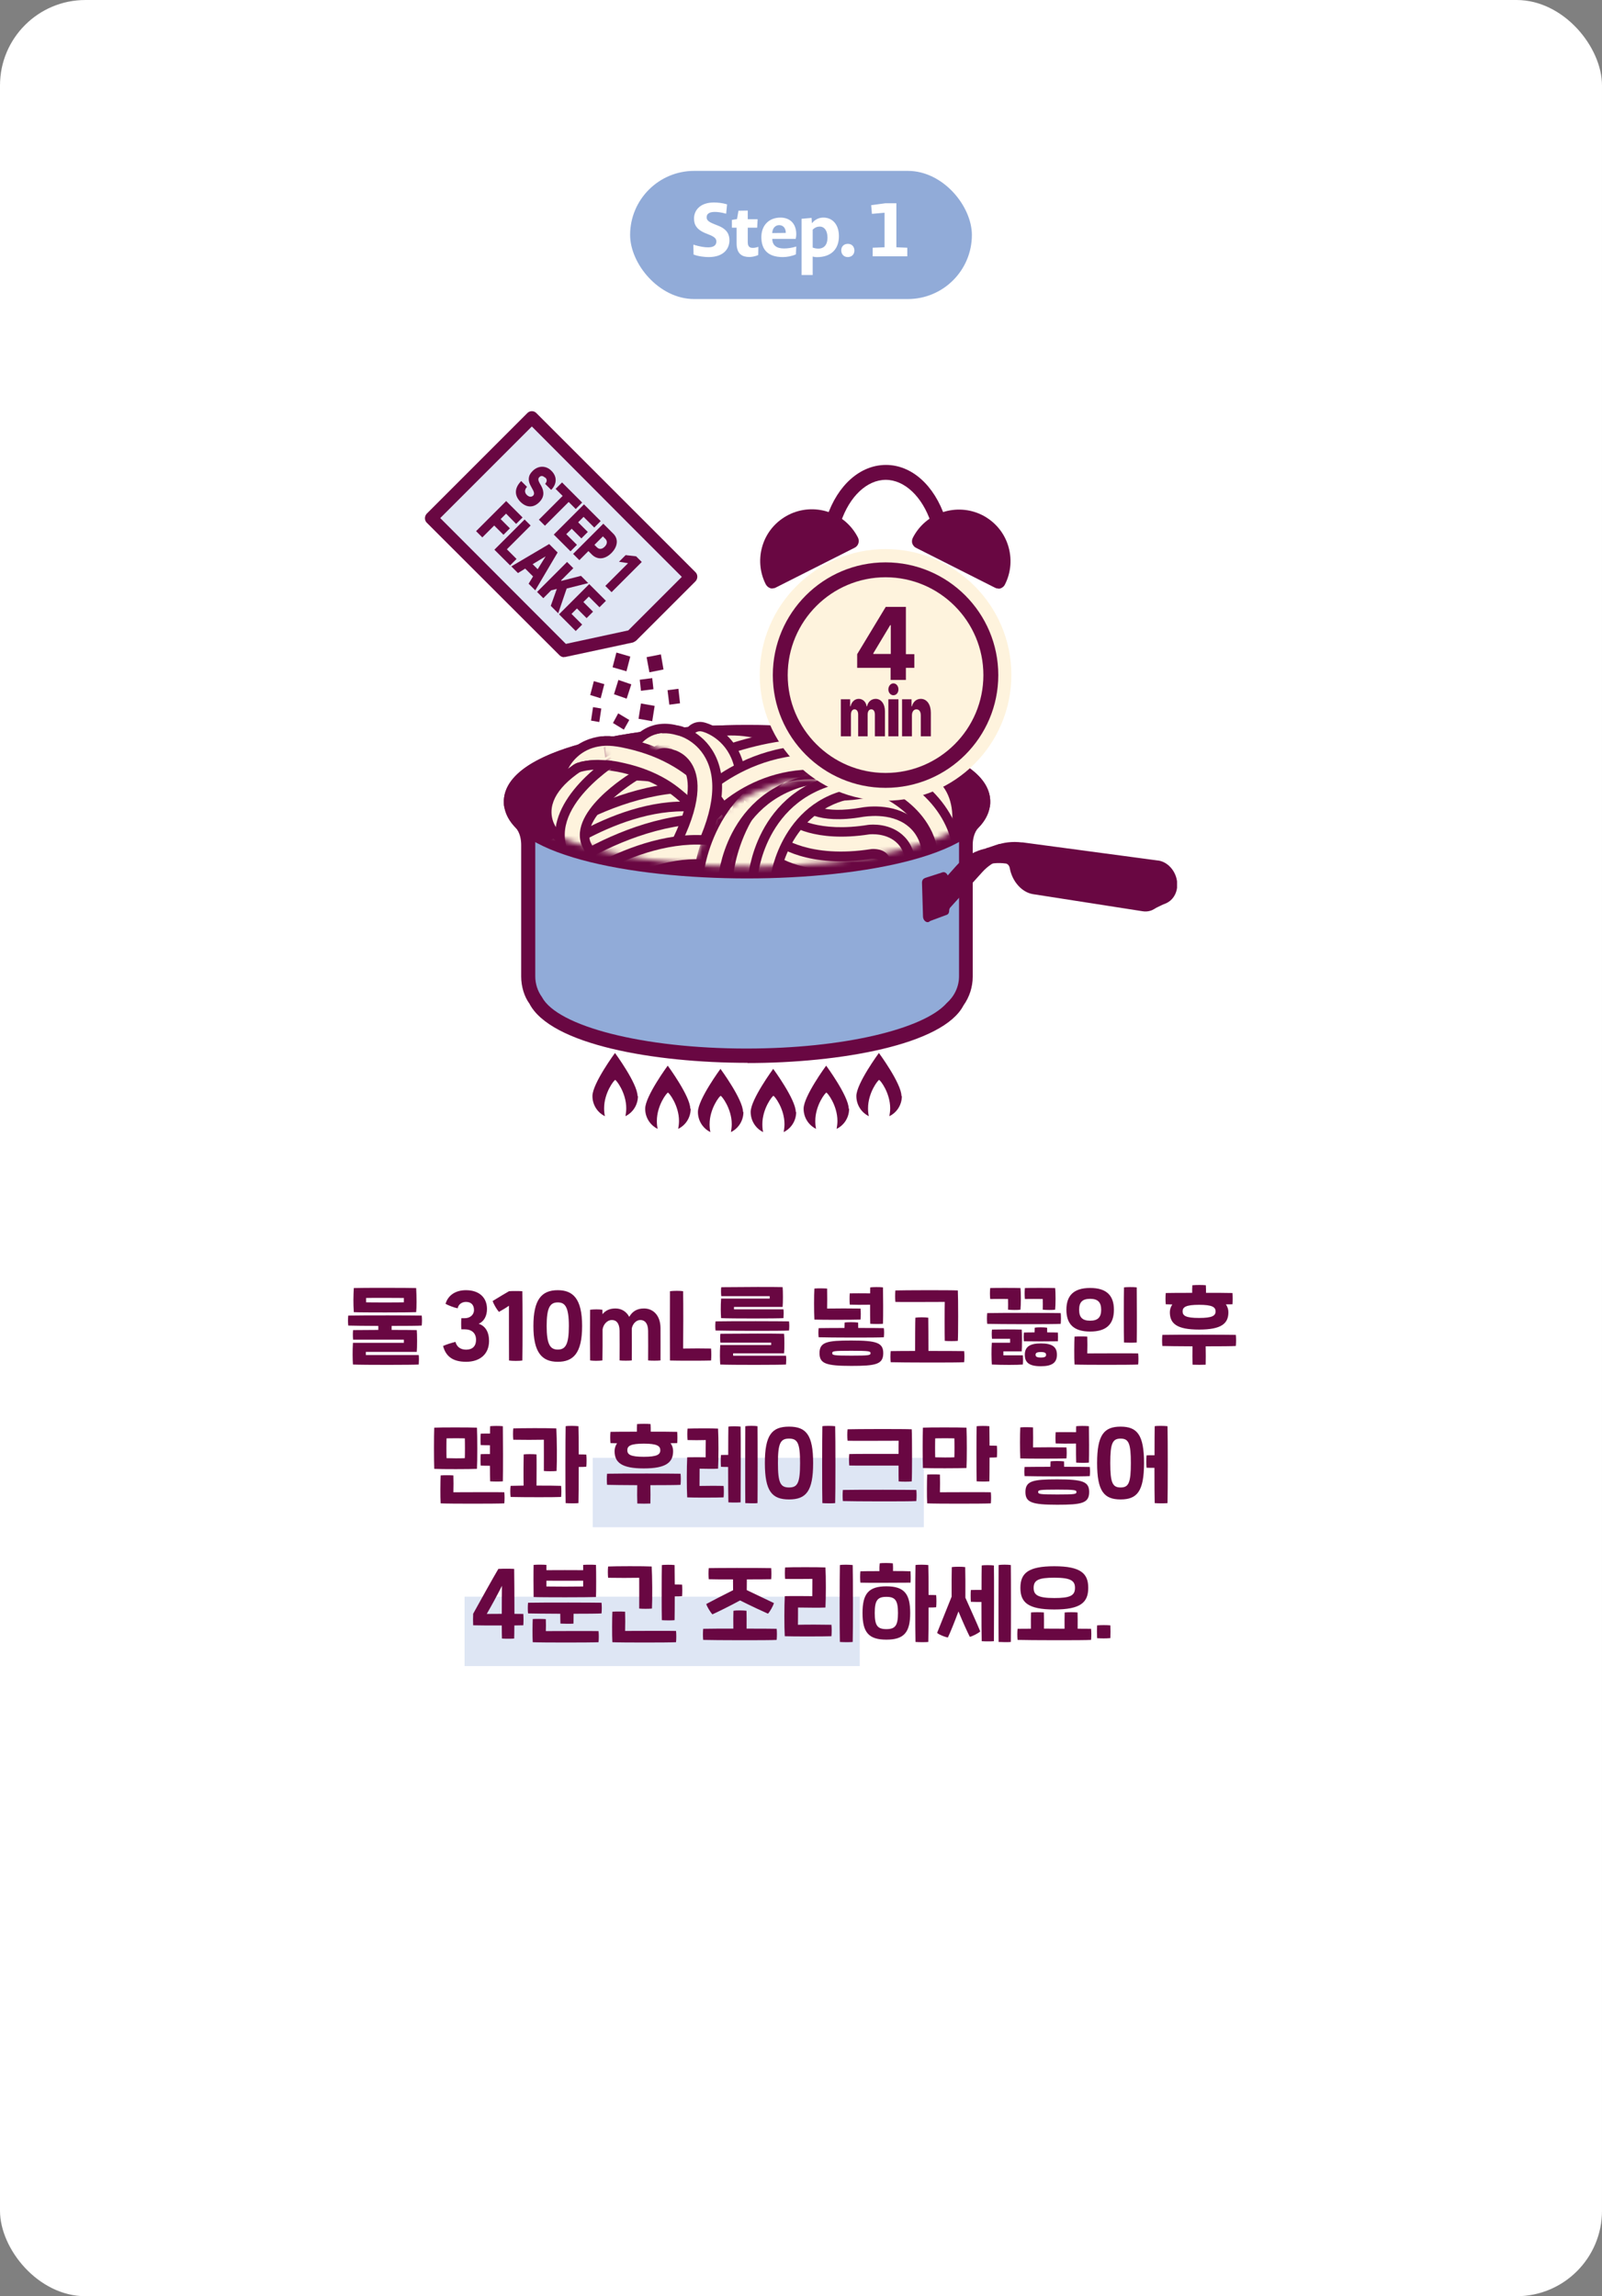 <?xml version="1.0" encoding="UTF-8"?> <svg xmlns="http://www.w3.org/2000/svg" width="300" height="430" viewBox="0 0 300 430" fill="none"><rect x="0" y="0" width="300" height="430" fill="#808080" stroke="none"/><rect width="300" height="430" rx="16" fill="white"></rect><rect x="87" y="299" width="74" height="13" fill="#91ABD8" fill-opacity="0.3"></rect><rect x="111" y="273" width="62" height="13" fill="#91ABD8" fill-opacity="0.3"></rect><path d="M77.934 245.72C76.862 245.784 67.502 245.8 66.254 245.72C66.142 243.96 66.174 242.84 66.254 241.208C67.246 241.144 77.038 241.16 77.934 241.208C78.03 242.952 78.03 244.84 77.934 245.72ZM68.558 243.064V243.88C69.294 243.912 74.958 243.912 75.63 243.88V243.064C74.734 243.048 69.614 243.032 68.558 243.064ZM78.974 246.36C79.038 246.92 79.038 247.608 78.974 248.232C78.366 248.28 75.982 248.296 73.342 248.296V249.048C75.39 249.048 77.102 249.064 78.046 249.08C78.126 249.704 78.126 252.472 78.046 253.16H68.51V253.752H78.414C78.478 254.28 78.446 255.016 78.414 255.528C77.374 255.608 68.142 255.624 66.094 255.528C66.03 254.648 65.998 252.936 66.094 251.464H75.63V250.872H66.126C66.062 250.344 66.062 249.448 66.126 249.08C67.678 249.064 69.31 249.048 70.846 249.048V248.296C68.334 248.28 66.014 248.264 65.214 248.232C65.15 247.688 65.15 246.952 65.214 246.36C68.542 246.296 77.47 246.328 78.974 246.36ZM87.293 255.016C84.684 255.016 83.469 253.912 82.972 252.056C83.677 251.736 84.54 251.48 85.293 251.288C85.532 252.2 86.221 252.744 87.293 252.744C88.493 252.744 89.148 252.072 89.148 250.904C89.148 249.64 88.332 248.936 87.02 248.936H86.397C86.349 248.488 86.349 247.32 86.397 246.856H87.02C88.013 246.856 88.764 246.232 88.764 245.32C88.764 244.36 88.221 243.8 87.26 243.8C86.493 243.8 85.837 244.264 85.709 245C85.069 244.888 84.013 244.472 83.436 244.168C83.837 242.728 85.117 241.608 87.26 241.608C89.805 241.608 91.197 243.048 91.197 245.128C91.197 246.392 90.668 247.448 89.644 247.896C90.876 248.296 91.581 249.416 91.581 251.112C91.581 253.64 89.805 255.016 87.293 255.016ZM95.323 254.776C95.308 253.416 95.308 248.024 95.308 244.52C94.796 244.888 94.171 245.256 93.436 245.672C93.019 245.208 92.46 244.248 92.251 243.64C93.419 242.92 94.859 242.056 95.323 241.8C95.74 241.752 97.323 241.752 97.82 241.8C97.868 243.8 97.883 252.12 97.82 254.776C97.275 254.872 95.9 254.872 95.323 254.776ZM104.449 255.016C101.441 255.016 99.889 253.224 99.889 248.312C99.889 243.4 101.393 241.608 104.449 241.608C107.265 241.608 109.009 243.144 109.009 248.312C109.009 253.432 107.345 255.016 104.449 255.016ZM104.449 252.728C105.873 252.728 106.529 251.832 106.529 248.312C106.529 244.632 105.761 243.896 104.449 243.896C102.993 243.896 102.369 244.888 102.369 248.312C102.369 251.784 103.041 252.728 104.449 252.728ZM123.689 248.68C123.705 250.456 123.689 253.352 123.689 254.76C123.209 254.824 121.913 254.824 121.369 254.76C121.385 253.272 121.385 250.632 121.369 249.224C121.353 247.768 120.729 247.192 119.913 247.192C119.145 247.192 118.473 247.896 118.313 248.776C118.329 250.568 118.313 253.384 118.313 254.76C117.833 254.824 116.569 254.824 116.025 254.76C116.041 253.272 116.041 250.632 116.025 249.224C116.009 247.768 115.401 247.192 114.569 247.192C113.737 247.192 112.969 247.992 112.841 248.968C112.857 251.064 112.841 253.24 112.809 254.76C112.137 254.856 111.081 254.856 110.505 254.76C110.473 252.232 110.473 248.184 110.505 245.272C111.161 245.176 112.249 245.176 112.809 245.272C112.809 245.528 112.825 245.816 112.825 246.104C113.401 245.4 114.169 245.032 115.257 245.032C116.345 245.032 117.289 245.576 117.833 246.6C118.441 245.56 119.305 245.032 120.601 245.032C122.313 245.032 123.673 246.328 123.689 248.68ZM125.461 254.776C125.445 252.04 125.445 244.52 125.461 241.8C126.133 241.704 127.413 241.704 127.925 241.8C127.973 244.056 127.957 250.84 127.925 252.536C129.301 252.504 131.973 252.504 133.157 252.536C133.221 253.192 133.221 254.184 133.157 254.776C131.973 254.824 126.741 254.824 125.461 254.776ZM135.036 246.84C134.972 245.96 134.94 244.648 135.036 243.176H144.14V242.728H135.068C135.004 242.2 135.004 241.416 135.068 241.048C139.724 241 144.588 240.984 146.556 241.032C146.636 241.656 146.636 244.056 146.556 244.744H137.452V245.192H146.716C146.78 245.72 146.748 246.328 146.716 246.84C145.676 246.92 137.084 246.936 135.036 246.84ZM133.996 249.16C133.932 248.616 133.932 248.04 133.996 247.448C137.324 247.384 146.252 247.416 147.756 247.448C147.82 248.008 147.82 248.552 147.756 249.16C146.38 249.256 135.884 249.224 133.996 249.16ZM134.876 255.528C134.812 254.648 134.78 253.336 134.876 251.88H144.412V251.432H134.908C134.844 250.904 134.844 250.136 134.908 249.768C139.564 249.72 144.86 249.72 146.828 249.768C146.908 250.392 146.908 252.744 146.828 253.432H137.292V253.88H147.196C147.26 254.408 147.228 255.016 147.196 255.528C146.156 255.608 136.924 255.624 134.876 255.528ZM162.938 244.328C161.754 244.36 159.658 244.344 159.13 244.312C159.082 243.704 159.082 242.808 159.13 242.2C159.642 242.184 161.738 242.184 162.954 242.2C162.954 241.72 162.954 241.336 162.97 241.08C163.402 241.016 164.794 241 165.354 241.08C165.386 242.808 165.402 246.312 165.354 247.896C164.858 247.96 163.53 247.944 162.97 247.896C162.938 247.192 162.938 245.736 162.938 244.328ZM161.146 247.112C159.866 247.16 153.962 247.176 152.506 247.112C152.426 245.592 152.426 242.552 152.506 241.304C153.002 241.24 154.314 241.256 154.89 241.304C154.922 242.424 154.906 244.168 154.89 245.048C156.026 245.016 159.946 245.016 161.146 245.048C161.21 245.656 161.21 246.504 161.146 247.112ZM165.514 248.712C165.578 249.272 165.578 249.8 165.514 250.424C164.138 250.52 155.194 250.488 153.306 250.424C153.242 249.88 153.242 249.304 153.306 248.712C154.538 248.696 156.298 248.68 158.138 248.68C158.138 248.328 158.154 247.96 158.17 247.672C158.602 247.576 160.058 247.576 160.698 247.672C160.714 247.96 160.714 248.312 160.714 248.68C162.922 248.68 164.826 248.696 165.514 248.712ZM159.434 251.032C164.202 251.032 165.402 251.464 165.402 253.4C165.402 255.512 163.978 255.784 159.434 255.784C154.666 255.784 153.466 255.352 153.466 253.4C153.466 251.304 154.89 251.032 159.434 251.032ZM159.434 253.864C162.842 253.864 163.018 253.784 163.018 253.4C163.018 253.048 162.826 252.952 159.434 252.952C156.026 252.952 155.85 253.032 155.85 253.4C155.85 253.768 156.042 253.864 159.434 253.864ZM176.921 243.8C173.385 243.8 168.873 243.848 167.673 243.8C167.609 243.192 167.609 242.264 167.673 241.656C168.953 241.608 177.913 241.576 179.369 241.656C179.449 243 179.449 250.152 179.369 251.096C178.873 251.16 177.497 251.16 176.921 251.096C176.889 250.2 176.889 244.584 176.921 243.8ZM180.553 253.016C180.617 253.608 180.617 254.424 180.553 255.096C179.177 255.192 168.681 255.16 166.793 255.096C166.729 254.52 166.729 253.64 166.793 253.016C167.881 253 169.545 252.984 171.369 252.984C171.369 251.128 171.385 247.384 171.417 246.76C171.913 246.664 173.273 246.664 173.833 246.76C173.849 247.464 173.865 251.16 173.865 252.984C176.889 252.984 179.753 253 180.553 253.016ZM188.775 243.256C188.471 243.24 185.767 243.24 185.431 243.256C185.367 242.632 185.367 241.8 185.431 241.208C186.231 241.16 190.487 241.176 191.095 241.208C191.207 242.104 191.191 244.36 191.095 245.256C190.679 245.336 189.351 245.32 188.775 245.256C188.791 244.792 188.791 243.784 188.775 243.256ZM195.271 243.256C194.967 243.24 192.263 243.24 191.927 243.256C191.863 242.632 191.863 241.8 191.927 241.208C192.727 241.16 196.983 241.176 197.591 241.208C197.703 242.104 197.687 244.36 197.591 245.256C197.175 245.336 195.847 245.32 195.271 245.256C195.287 244.792 195.287 243.784 195.271 243.256ZM198.631 245.896C198.695 246.456 198.695 247.288 198.631 247.912C197.255 248.008 186.759 247.976 184.871 247.912C184.807 247.368 184.807 246.488 184.871 245.896C188.199 245.832 197.127 245.864 198.631 245.896ZM196.103 249.512C196.999 249.512 197.767 249.528 198.103 249.544C198.119 250.104 198.135 250.632 198.103 251.176C196.823 251.208 192.791 251.208 191.735 251.176C191.687 250.568 191.687 250.136 191.735 249.544C192.023 249.528 192.807 249.512 193.735 249.512C193.735 249.192 193.751 248.888 193.767 248.632C194.183 248.536 195.479 248.536 196.087 248.632C196.103 248.888 196.103 249.192 196.103 249.512ZM187.895 253.8H191.543C191.591 254.328 191.591 255.016 191.543 255.528C190.599 255.624 187.607 255.624 185.735 255.528C185.671 254.488 185.639 252.76 185.735 251.448H189.159V250.712H185.767C185.703 250.184 185.703 249.352 185.767 248.984C187.191 248.952 189.351 248.936 191.335 248.984C191.399 249.592 191.399 252.392 191.335 253.064H187.895V253.8ZM194.919 251.576C197.127 251.576 197.927 252.28 197.927 253.704C197.927 255.192 196.999 255.848 194.919 255.848C192.711 255.848 191.911 255.144 191.911 253.704C191.911 252.232 192.823 251.576 194.919 251.576ZM194.919 254.216C195.671 254.216 195.895 254.056 195.895 253.704C195.895 253.368 195.671 253.192 194.919 253.192C194.151 253.192 193.927 253.368 193.927 253.704C193.927 254.056 194.183 254.216 194.919 254.216ZM210.485 251.4C210.437 250.024 210.437 242.296 210.485 241.08C210.917 241.016 212.309 241 212.869 241.08C212.901 242.808 212.917 249.816 212.869 251.4C212.373 251.464 211.045 251.448 210.485 251.4ZM204.149 249.352C201.045 249.352 199.701 247.928 199.701 245.272C199.701 242.632 201.045 241.192 204.149 241.192C207.253 241.192 208.597 242.632 208.597 245.272C208.597 247.928 207.253 249.352 204.149 249.352ZM204.149 247.32C205.605 247.32 206.213 246.664 206.213 245.272C206.213 243.88 205.605 243.224 204.149 243.224C202.661 243.224 202.085 243.88 202.085 245.272C202.085 246.664 202.661 247.32 204.149 247.32ZM201.221 255.528C201.141 254.344 201.173 251.24 201.221 250.296C201.717 250.248 203.029 250.248 203.605 250.296C203.637 251.096 203.637 252.584 203.605 253.448C207.141 253.432 211.941 253.416 213.141 253.448C213.205 254.024 213.205 254.936 213.141 255.528C211.861 255.608 202.677 255.608 201.221 255.528ZM219.539 244.28C218.948 244.264 218.5 244.264 218.308 244.248C218.243 243.608 218.243 242.712 218.308 242.136C218.9 242.12 220.932 242.104 223.252 242.104C223.252 241.608 223.252 241.128 223.284 240.68C224.02 240.616 225.252 240.616 225.812 240.68C225.844 241.128 225.844 241.608 225.844 242.104C227.828 242.104 229.716 242.104 230.804 242.136C230.852 242.744 230.852 243.688 230.804 244.248C230.548 244.248 230.116 244.264 229.556 244.264C229.892 244.712 230.036 245.224 230.036 245.736C230.036 247.832 228.772 248.984 224.548 248.984C220.324 248.984 219.076 247.832 219.076 245.736C219.076 245.24 219.22 244.728 219.539 244.28ZM224.548 246.808C227.012 246.808 227.636 246.392 227.636 245.576C227.636 244.776 227.012 244.344 224.548 244.344C222.068 244.344 221.46 244.776 221.46 245.576C221.46 246.392 222.068 246.808 224.548 246.808ZM231.428 249.976C231.492 250.568 231.492 251.384 231.428 252.056C230.82 252.104 228.42 252.12 225.78 252.12C225.796 253.192 225.812 254.792 225.78 255.56C225.252 255.592 223.972 255.592 223.332 255.56C223.3 254.888 223.284 253.256 223.316 252.12C220.788 252.104 218.468 252.088 217.668 252.056C217.604 251.48 217.604 250.6 217.668 249.976C220.996 249.912 229.924 249.944 231.428 249.976ZM90.022 272.312C90.422 272.296 91.062 272.296 91.75 272.296V270.648C91.078 270.648 90.438 270.632 90.022 270.616C89.974 270.008 89.974 269.08 90.022 268.472C90.422 268.456 91.078 268.456 91.766 268.456C91.766 267.816 91.766 267.32 91.782 267.08C92.214 267.016 93.606 267 94.166 267.08C94.198 268.808 94.214 275.816 94.166 277.4C93.67 277.464 92.342 277.448 91.782 277.4C91.766 276.952 91.75 275.832 91.75 274.488C91.078 274.488 90.438 274.472 90.022 274.456C89.974 273.848 89.974 272.92 90.022 272.312ZM89.318 275.064C88.246 275.128 82.566 275.144 81.318 275.064C81.254 273.32 81.254 268.984 81.318 267.352C82.31 267.288 88.102 267.288 89.318 267.352C89.398 269.096 89.398 273.544 89.318 275.064ZM83.622 269.352C83.59 269.928 83.59 272.488 83.622 273.064C84.47 273.096 86.198 273.112 87.046 273.064C87.078 272.504 87.078 269.928 87.046 269.352C86.214 269.32 84.63 269.336 83.622 269.352ZM94.438 279.448C94.502 280.024 94.502 280.936 94.438 281.528C93.158 281.608 83.974 281.608 82.518 281.528C82.438 280.344 82.47 277.24 82.518 276.296C83.014 276.248 84.326 276.248 84.902 276.296C84.934 277.096 84.934 278.584 84.902 279.448C88.438 279.432 93.238 279.416 94.438 279.448ZM109.797 272.392C109.861 273 109.861 274.056 109.797 274.664C109.541 274.696 109.045 274.712 108.373 274.712C108.373 277.688 108.357 280.568 108.325 281.48C107.829 281.544 106.485 281.528 105.925 281.48C105.861 279.624 105.877 268.936 105.925 267.08C106.357 266.984 107.765 267 108.325 267.08C108.357 267.928 108.373 270.024 108.373 272.36C108.965 272.36 109.445 272.376 109.797 272.392ZM101.845 269.608C100.853 269.64 97.333 269.64 96.117 269.608C96.053 268.984 96.053 268.088 96.117 267.496C97.397 267.432 102.773 267.416 104.181 267.496C104.293 269.352 104.325 273.608 104.229 275.464C103.653 275.528 102.421 275.528 101.845 275.464C101.845 274.28 101.861 270.776 101.845 269.608ZM100.469 278.2C102.453 278.2 104.405 278.216 105.077 278.248C105.141 278.92 105.141 279.72 105.077 280.328C104.213 280.392 98.069 280.392 95.621 280.328C95.541 279.704 95.541 278.84 95.621 278.248C96.021 278.232 96.933 278.216 98.053 278.2C98.021 276.536 98.037 273 98.069 272.36C98.549 272.296 99.877 272.296 100.469 272.36C100.501 273.096 100.485 276.568 100.469 278.2ZM115.555 270.28C114.963 270.264 114.515 270.264 114.323 270.248C114.259 269.608 114.259 268.712 114.323 268.136C114.915 268.12 116.947 268.104 119.267 268.104C119.267 267.608 119.267 267.128 119.299 266.68C120.035 266.616 121.267 266.616 121.827 266.68C121.859 267.128 121.859 267.608 121.859 268.104C123.843 268.104 125.731 268.104 126.819 268.136C126.867 268.744 126.867 269.688 126.819 270.248C126.563 270.248 126.131 270.264 125.571 270.264C125.907 270.712 126.051 271.224 126.051 271.736C126.051 273.832 124.787 274.984 120.563 274.984C116.339 274.984 115.091 273.832 115.091 271.736C115.091 271.24 115.235 270.728 115.555 270.28ZM120.563 272.808C123.027 272.808 123.651 272.392 123.651 271.576C123.651 270.776 123.027 270.344 120.563 270.344C118.083 270.344 117.475 270.776 117.475 271.576C117.475 272.392 118.083 272.808 120.563 272.808ZM127.443 275.976C127.507 276.568 127.507 277.384 127.443 278.056C126.835 278.104 124.435 278.12 121.795 278.12C121.811 279.192 121.827 280.792 121.795 281.56C121.267 281.592 119.987 281.592 119.347 281.56C119.315 280.888 119.299 279.256 119.331 278.12C116.803 278.104 114.483 278.088 113.683 278.056C113.619 277.48 113.619 276.6 113.683 275.976C117.011 275.912 125.939 275.944 127.443 275.976ZM141.858 267.08C141.89 269.08 141.89 279.544 141.858 281.48C141.426 281.544 140.13 281.512 139.57 281.48C139.538 279.544 139.554 268.76 139.57 267.08C140.002 266.984 141.378 266.984 141.858 267.08ZM136.402 267.16C136.834 267.064 138.21 267.08 138.69 267.16C138.738 269.176 138.706 279.432 138.69 281.336C138.258 281.384 136.962 281.384 136.402 281.336C136.37 280.424 136.354 277.608 136.354 274.712C135.826 274.712 135.346 274.696 135.01 274.68C134.962 274.216 134.962 272.84 135.01 272.472C135.33 272.456 135.826 272.456 136.37 272.456C136.37 270.008 136.386 267.848 136.402 267.16ZM130.994 278.264C131.89 278.232 134.802 278.232 135.506 278.264C135.57 278.872 135.57 279.8 135.506 280.408C134.514 280.456 129.826 280.472 128.69 280.408C128.578 278.52 128.594 274.744 128.69 272.904C129.778 272.872 131.266 272.888 132.146 272.904C132.146 272.008 132.146 270.472 132.162 269.672C129.234 269.704 131.698 269.704 128.754 269.672C128.69 269.064 128.69 268.136 128.754 267.528C129.746 267.48 133.538 267.464 134.466 267.528C134.578 269.4 134.562 273.192 134.466 275.032C133.714 275.08 131.778 275.048 131.01 275.032C131.01 275.928 131.01 277.464 130.994 278.264ZM154.001 281.48C153.937 279.624 153.953 268.936 154.001 267.08C154.433 266.984 155.841 267 156.401 267.08C156.465 269.272 156.465 279.576 156.401 281.48C155.905 281.544 154.561 281.528 154.001 281.48ZM147.761 280.792C144.561 280.792 143.233 279.256 143.233 273.976C143.233 268.696 144.561 267.16 147.761 267.16C150.961 267.16 152.273 268.696 152.273 273.976C152.273 279.256 150.961 280.792 147.761 280.792ZM147.761 278.552C149.377 278.552 149.825 277.688 149.825 273.976C149.825 270.264 149.377 269.4 147.761 269.4C146.145 269.4 145.681 270.264 145.681 273.976C145.681 277.688 146.145 278.552 147.761 278.552ZM168.287 269.8C164.751 269.8 159.919 269.848 158.719 269.8C158.655 269.192 158.655 268.264 158.719 267.656C159.999 267.608 169.279 267.576 170.735 267.656C170.815 269 170.815 276.472 170.735 277.416C170.239 277.48 168.863 277.48 168.287 277.416C168.271 277.048 168.271 275.816 168.271 274.456C164.831 274.456 160.031 274.472 159.039 274.44C158.975 273.832 158.975 272.904 159.039 272.296C159.791 272.264 164.911 272.248 168.271 272.264C168.271 271.08 168.271 270.088 168.287 269.8ZM171.599 279.016C171.663 279.608 171.663 280.424 171.599 281.096C170.223 281.192 159.727 281.16 157.839 281.096C157.775 280.52 157.775 279.64 157.839 279.016C161.167 278.952 170.095 278.984 171.599 279.016ZM186.686 270.744C186.734 271.352 186.734 272.296 186.686 272.904C186.43 272.936 185.95 272.952 185.31 272.952C185.31 274.888 185.294 276.696 185.278 277.4C184.782 277.464 183.454 277.448 182.894 277.4C182.846 276.024 182.846 268.296 182.894 267.08C183.326 267.016 184.718 267 185.278 267.08C185.294 267.736 185.294 269.128 185.31 270.712C185.87 270.712 186.35 270.728 186.686 270.744ZM180.99 274.904C179.918 274.968 174.078 274.984 172.83 274.904C172.766 273.16 172.766 268.984 172.83 267.352C173.822 267.288 179.774 267.288 180.99 267.352C181.07 269.096 181.07 273.384 180.99 274.904ZM175.134 269.352C175.102 269.928 175.102 272.328 175.134 272.904C175.982 272.936 177.87 272.952 178.718 272.904C178.75 272.344 178.75 269.928 178.718 269.352C177.886 269.32 176.142 269.336 175.134 269.352ZM176.014 279.448C179.55 279.432 184.35 279.416 185.55 279.448C185.614 280.024 185.614 280.936 185.55 281.528C184.27 281.608 175.086 281.608 173.63 281.528C173.55 280.344 173.582 277.08 173.63 276.136C174.126 276.088 175.438 276.088 176.014 276.136C176.046 276.936 176.046 278.584 176.014 279.448ZM201.5 270.328C200.316 270.36 198.22 270.344 197.692 270.312C197.644 269.704 197.644 268.808 197.692 268.2C198.204 268.184 200.3 268.184 201.516 268.2C201.516 267.72 201.516 267.336 201.532 267.08C201.964 267.016 203.356 267 203.916 267.08C203.948 268.808 203.964 272.312 203.916 273.896C203.42 273.96 202.092 273.944 201.532 273.896C201.5 273.192 201.5 271.736 201.5 270.328ZM199.708 273.112C198.428 273.16 192.524 273.176 191.068 273.112C190.988 271.592 190.988 268.552 191.068 267.304C191.564 267.24 192.876 267.256 193.452 267.304C193.484 268.424 193.468 270.168 193.452 271.048C194.588 271.016 198.508 271.016 199.708 271.048C199.772 271.656 199.772 272.504 199.708 273.112ZM204.076 274.712C204.14 275.272 204.14 275.8 204.076 276.424C202.7 276.52 193.756 276.488 191.868 276.424C191.804 275.88 191.804 275.304 191.868 274.712C193.1 274.696 194.86 274.68 196.7 274.68C196.7 274.328 196.716 273.96 196.732 273.672C197.164 273.576 198.62 273.576 199.26 273.672C199.276 273.96 199.276 274.312 199.276 274.68C201.484 274.68 203.388 274.696 204.076 274.712ZM197.996 277.032C202.764 277.032 203.964 277.464 203.964 279.4C203.964 281.512 202.54 281.784 197.996 281.784C193.228 281.784 192.028 281.352 192.028 279.4C192.028 277.304 193.452 277.032 197.996 277.032ZM197.996 279.864C201.404 279.864 201.58 279.784 201.58 279.4C201.58 279.048 201.388 278.952 197.996 278.952C194.588 278.952 194.412 279.032 194.412 279.4C194.412 279.768 194.604 279.864 197.996 279.864ZM218.635 267.08C218.699 269.272 218.699 279.576 218.635 281.48C218.139 281.544 216.795 281.528 216.235 281.48C216.203 280.616 216.187 277.8 216.187 274.872C215.675 274.888 215.179 274.872 214.715 274.856C214.651 274.248 214.651 273.144 214.715 272.536C215.211 272.52 215.691 272.504 216.203 272.52C216.203 270.04 216.219 267.832 216.235 267.08C216.667 266.984 218.075 267 218.635 267.08ZM209.851 267.16C212.955 267.16 214.235 268.696 214.235 273.976C214.235 279.256 212.955 280.792 209.851 280.792C206.747 280.792 205.451 279.256 205.451 273.976C205.451 268.696 206.747 267.16 209.851 267.16ZM209.851 278.552C211.355 278.552 211.771 277.688 211.771 273.976C211.771 270.264 211.355 269.4 209.851 269.4C208.347 269.4 207.915 270.264 207.915 273.976C207.915 277.688 208.347 278.552 209.851 278.552ZM97.999 302.232C98.046 302.92 98.046 303.688 97.999 304.36C97.758 304.376 97.135 304.376 96.319 304.392C96.319 305.528 96.302 306.408 96.287 306.84C95.855 306.888 94.43 306.888 93.999 306.84C93.983 306.376 93.966 305.464 93.966 304.392C91.678 304.392 89.183 304.392 88.606 304.36C88.575 303.672 88.575 302.904 88.606 302.2C89.727 300.168 92.287 295.544 93.326 293.8C94.239 293.752 95.422 293.752 96.287 293.8C96.319 295.464 96.335 299.144 96.335 302.216C97.055 302.232 97.678 302.232 97.999 302.232ZM91.15 302.232C91.567 302.232 92.703 302.216 93.966 302.216C93.966 300.056 93.983 297.832 93.999 296.968C93.055 298.84 92.062 300.648 91.15 302.232ZM111.606 299.064C110.47 299.128 101.222 299.144 99.926 299.064C99.894 297.864 99.894 293.88 99.926 293.048C100.55 292.984 101.782 293 102.326 293.048V294.04C104.054 294.024 107.462 294.024 109.206 294.04V293.048C109.83 293 110.982 293 111.606 293.048C111.654 294.024 111.654 298.472 111.606 299.064ZM109.206 296.008C107.462 296.024 104.038 296.024 102.326 296.008V297.096C103.542 297.128 108.07 297.128 109.206 297.096V296.008ZM112.646 300.136C112.71 300.696 112.71 301.512 112.646 302.136C112.07 302.184 109.894 302.2 107.414 302.2C107.414 302.888 107.414 303.56 107.398 304.04C106.966 304.104 105.59 304.072 104.95 304.04C104.934 303.608 104.918 302.92 104.918 302.2C102.246 302.184 99.718 302.168 98.886 302.136C98.822 301.592 98.822 300.728 98.886 300.136C102.214 300.072 111.142 300.104 112.646 300.136ZM102.214 305.448C105.75 305.432 110.886 305.416 112.086 305.448C112.15 306.024 112.15 306.936 112.086 307.528C110.806 307.608 101.222 307.608 99.766 307.528C99.686 306.344 99.718 304.136 99.766 303.192C100.262 303.144 101.638 303.16 102.214 303.208C102.246 304.008 102.246 304.744 102.214 305.448ZM127.733 296.744C127.781 297.352 127.781 298.296 127.733 298.904C127.477 298.936 126.997 298.952 126.357 298.952C126.357 300.888 126.341 302.696 126.325 303.4C125.829 303.464 124.501 303.448 123.941 303.4C123.893 302.024 123.893 294.296 123.941 293.08C124.373 293.016 125.765 293 126.325 293.08C126.341 293.736 126.341 295.128 126.357 296.712C126.917 296.712 127.397 296.728 127.733 296.744ZM119.701 295.464C118.709 295.496 115.093 295.496 113.877 295.464C113.813 294.84 113.813 293.944 113.877 293.352C115.157 293.288 120.629 293.272 122.037 293.352C122.149 295.208 122.181 299.368 122.085 301.224C121.509 301.288 120.277 301.288 119.701 301.224C119.701 300.04 119.717 296.632 119.701 295.464ZM117.061 305.416C120.597 305.4 125.397 305.384 126.597 305.416C126.661 305.992 126.661 306.936 126.597 307.528C125.317 307.608 116.133 307.608 114.677 307.528C114.597 306.344 114.629 302.76 114.677 301.816C115.173 301.768 116.485 301.768 117.061 301.816C117.093 302.616 117.093 304.552 117.061 305.416ZM133.411 302.312C133.075 301.976 132.403 300.904 132.259 300.376C133.491 299.704 135.523 298.68 137.283 297.784C137.267 297.016 137.267 296.36 137.267 295.768C135.123 295.768 133.219 295.768 132.723 295.736C132.659 295.096 132.659 294.232 132.723 293.656C134.019 293.624 141.555 293.592 144.419 293.656C144.467 294.264 144.467 295.176 144.419 295.736C143.763 295.752 141.907 295.768 139.859 295.768C139.859 296.376 139.859 297.032 139.843 297.768C141.619 298.616 143.683 299.592 144.931 300.2C144.771 300.76 144.179 301.816 143.811 302.184C142.915 301.784 140.579 300.712 138.595 299.704C136.627 300.776 134.339 301.896 133.411 302.312ZM145.443 305.016C145.507 305.608 145.507 306.424 145.443 307.096C144.067 307.192 133.571 307.16 131.683 307.096C131.619 306.52 131.619 305.64 131.683 305.016C132.979 304.984 135.107 304.984 137.331 304.984C137.315 303.768 137.315 302.2 137.347 301.64C137.827 301.544 139.203 301.56 139.795 301.64C139.827 302.296 139.811 303.816 139.811 304.984C142.419 304.984 144.739 305 145.443 305.016ZM157.282 307.48C157.218 305.624 157.234 294.936 157.282 293.08C157.714 292.984 159.122 293 159.682 293.08C159.746 295.272 159.746 305.576 159.682 307.48C159.186 307.544 157.842 307.528 157.282 307.48ZM146.962 306.408C146.85 304.52 146.866 300.744 146.962 298.904C148.05 298.872 151.234 298.888 152.114 298.904C152.114 298.008 152.114 296.472 152.13 295.672C151.122 295.688 148.05 295.704 147.026 295.672C146.962 295.064 146.962 294.136 147.026 293.528C148.034 293.464 153.49 293.464 154.578 293.528C154.69 295.4 154.674 299.192 154.578 301.032C153.49 301.096 151.01 301.048 149.442 301.032C149.442 301.928 149.442 303.464 149.426 304.264C150.85 304.216 154.354 304.232 155.698 304.264C155.762 304.872 155.762 305.8 155.698 306.408C154.706 306.456 148.418 306.472 146.962 306.408ZM167.233 294.2C168.625 294.2 169.873 294.216 170.513 294.248C170.545 294.808 170.561 295.816 170.513 296.376C169.105 296.392 162.065 296.424 161.121 296.376C161.057 295.768 161.057 294.84 161.121 294.248C161.441 294.232 162.945 294.216 164.689 294.216C164.673 293.752 164.689 293.176 164.737 292.76C165.185 292.664 166.641 292.68 167.201 292.76C167.233 293.176 167.249 293.72 167.233 294.2ZM175.313 298.712C175.377 299.32 175.377 300.376 175.313 300.984C175.057 301.016 174.561 301.032 173.889 301.032C173.889 303.896 173.873 306.6 173.841 307.48C173.345 307.544 172.001 307.528 171.441 307.48C171.377 305.624 171.393 294.936 171.441 293.08C171.873 292.984 173.281 293 173.841 293.08C173.873 293.976 173.889 296.216 173.889 298.68C174.481 298.68 174.961 298.696 175.313 298.712ZM165.985 297.064C169.329 297.064 170.449 298.456 170.449 302.056C170.449 305.656 169.329 307.048 165.985 307.048C162.641 307.048 161.521 305.656 161.521 302.056C161.521 298.456 162.641 297.064 165.985 297.064ZM165.985 305.08C167.665 305.08 168.161 304.392 168.161 302.056C168.161 299.72 167.665 299.032 165.985 299.032C164.305 299.032 163.809 299.72 163.809 302.056C163.809 304.392 164.305 305.08 165.985 305.08ZM189.295 293.08C189.327 295.08 189.327 305.544 189.295 307.48C188.863 307.544 187.567 307.512 187.007 307.48C186.975 305.544 186.991 294.76 187.007 293.08C187.439 292.984 188.815 292.984 189.295 293.08ZM183.839 293.16C184.271 293.064 185.647 293.08 186.127 293.16C186.175 295.176 186.143 305.432 186.127 307.336C185.695 307.384 184.399 307.384 183.839 307.336C183.807 306.344 183.791 303.128 183.791 299.992C183.039 299.992 182.271 299.992 181.807 299.96C181.759 299.496 181.759 298.12 181.807 297.752C182.255 297.736 183.023 297.736 183.807 297.736C183.807 295.592 183.823 293.784 183.839 293.16ZM180.751 293.464C180.783 294.392 180.799 297.208 180.783 299.192C181.727 301.336 182.991 304.072 183.567 305.512C183.119 305.912 182.079 306.424 181.615 306.52C181.199 305.72 180.303 303.752 179.487 301.768C178.735 303.784 177.919 305.8 177.503 306.648C177.023 306.568 175.919 306.168 175.487 305.784L178.207 299C178.191 296.952 178.207 294.248 178.239 293.464C178.671 293.384 180.191 293.368 180.751 293.464ZM197.438 301.4C192.43 301.4 191.086 300.024 191.086 297.352C191.086 294.6 192.542 293.304 197.438 293.304C202.446 293.304 203.79 294.696 203.79 297.352C203.79 300.104 202.334 301.4 197.438 301.4ZM197.438 295.448C194.51 295.448 193.566 295.88 193.566 297.352C193.566 298.696 194.366 299.256 197.438 299.256C200.366 299.256 201.31 298.824 201.31 297.352C201.31 296.008 200.51 295.448 197.438 295.448ZM204.318 305.016C204.382 305.608 204.382 306.424 204.318 307.096C202.942 307.192 192.446 307.16 190.558 307.096C190.494 306.52 190.494 305.64 190.558 305.016C191.214 305 192.078 305 193.054 305C193.038 303.912 193.054 302.568 193.07 301.96C193.55 301.896 194.894 301.896 195.486 301.96C195.518 302.664 195.502 303.96 195.502 304.984C196.782 304.984 198.126 304.984 199.358 305C199.358 303.96 199.342 302.664 199.374 301.96C199.966 301.896 201.31 301.896 201.79 301.96C201.806 302.568 201.822 303.912 201.806 305C203.006 305 203.918 305.016 204.318 305.016ZM205.453 306.776C205.421 306.024 205.405 305.112 205.453 304.376C206.269 304.312 207.149 304.312 207.933 304.376C207.965 305.128 207.965 306.024 207.933 306.76C207.133 306.84 206.237 306.824 205.453 306.776Z" fill="#690742"></path><rect x="118" y="32" width="64" height="24" rx="12" fill="#91ABD8"></rect><path d="M136.601 45.018C136.601 46.376 135.705 48.14 132.709 48.14C131.939 48.14 130.777 48.014 129.881 47.664L129.839 45.816C131.085 46.194 131.925 46.32 132.625 46.32C133.815 46.32 134.151 45.774 134.151 45.242C134.151 44.808 133.983 44.458 133.017 44.038L132.359 43.772C130.399 43.03 129.965 42.05 129.965 40.902C129.979 39.376 131.113 37.92 133.689 37.92C134.375 37.92 135.313 38.004 136.153 38.27L135.985 40.02C135.061 39.768 134.361 39.684 133.871 39.684C132.709 39.684 132.331 40.132 132.331 40.678C132.331 41.14 132.527 41.476 133.675 41.938L134.333 42.204C136.181 42.89 136.601 43.912 136.601 45.018ZM141.989 47.762C141.443 48 140.827 48.126 140.351 48.126C139.063 48.126 137.943 47.636 137.943 45.578V42.638H137.061V41.182L138.013 41.028L138.293 39.46L140.029 39.432V41.056H141.877L141.793 42.638H140.029V45.354C140.029 46.18 140.393 46.418 140.967 46.418C141.219 46.418 141.527 46.39 142.017 46.222L141.989 47.762ZM149.045 47.636C148.289 47.972 147.379 48.14 146.595 48.14C143.627 48.14 142.577 46.572 142.577 44.402C142.577 42.246 143.949 40.748 146.161 40.748C147.967 40.748 149.115 41.91 149.115 43.87C149.115 44.108 149.087 44.416 149.003 44.738H144.621C144.635 45.9 145.377 46.53 146.805 46.53C147.463 46.53 148.191 46.446 149.115 46.166L149.045 47.636ZM147.155 43.618C147.155 42.68 146.637 42.162 145.909 42.162C145.251 42.162 144.663 42.652 144.607 43.646L147.155 43.618ZM157.103 44.234C157.103 46.544 155.759 48.154 152.959 48.154C152.679 48.154 152.413 48.112 152.189 48.042V51.5H150.103V40.972L151.979 40.804L152.035 41.798C152.735 41 153.435 40.748 154.219 40.748C155.843 40.748 157.103 41.994 157.103 44.234ZM154.961 44.528C154.961 43.03 154.261 42.428 153.519 42.428C153.071 42.428 152.609 42.582 152.189 43.016V46.362C152.553 46.502 152.931 46.558 153.253 46.558C154.317 46.558 154.961 45.816 154.961 44.528ZM160 46.922C160 47.622 159.51 48.14 158.754 48.14C158.026 48.14 157.536 47.608 157.536 46.88C157.536 46.18 158.012 45.662 158.782 45.662C159.51 45.662 160 46.18 160 46.922ZM163.422 48V46.39L165.648 46.306V39.838L163.282 40.048L163.142 38.424L165.816 38.06H167.86V46.306L169.904 46.39V48H163.422Z" fill="white"></path><rect width="160" height="160" transform="translate(70 64)" fill="white"></rect><g clip-path="url(#clip0_4005_13778)"><path d="M182.798 150.136C182.798 143.652 163.571 138.412 139.897 138.412C116.222 138.412 96.995 143.652 96.995 150.136C96.995 150.325 97.033 150.513 97.108 150.702C97.259 151.531 97.711 152.323 98.428 153.077C99.709 154.434 100.237 156.319 100.237 158.166V182.821C100.237 184.254 100.69 185.611 101.481 186.704C104.346 192.171 120.368 196.355 139.783 196.355C139.821 196.355 139.859 196.355 139.897 196.355C139.934 196.355 139.972 196.355 140.01 196.355C159.425 196.355 175.447 192.171 178.312 186.704C179.103 185.611 179.556 184.254 179.556 182.821V158.166C179.556 156.319 180.084 154.434 181.365 153.077C182.082 152.323 182.534 151.531 182.685 150.702C182.76 150.513 182.798 150.325 182.798 150.136Z" fill="#690742"></path><path d="M140.01 199.032C122.404 199.032 103.103 195.602 99.144 187.949C98.202 186.667 97.599 184.782 97.599 182.859V158.204C97.599 157.413 97.448 155.942 96.505 154.925C95.487 153.869 94.847 152.7 94.545 151.494C94.432 151.192 94.356 150.853 94.356 150.551V150.325C94.356 150.325 94.356 150.25 94.356 150.212V149.76C94.997 140.147 118.258 135.773 139.897 135.773C161.536 135.773 184.985 140.184 185.437 149.873V150.024C185.437 150.024 185.437 150.137 185.437 150.174V150.476C185.437 150.815 185.324 151.192 185.211 151.532C184.909 152.738 184.268 153.907 183.251 154.962C182.308 155.98 182.157 157.45 182.157 158.242V182.897C182.157 184.82 181.554 186.705 180.423 188.288C176.616 195.639 157.314 199.07 139.972 199.07L140.01 199.032ZM99.634 149.986L99.71 150.288C99.785 150.589 100.011 150.966 100.351 151.343C101.972 153.077 102.876 155.528 102.876 158.242V182.897C102.876 183.727 103.14 184.556 103.63 185.272C105.553 188.891 118.182 193.83 139.784 193.83C161.385 193.83 174.241 188.891 175.975 185.574C176.653 184.556 176.917 183.764 176.917 182.897V158.242C176.917 155.528 177.822 153.077 179.443 151.343C179.82 150.966 180.046 150.589 180.084 150.288V150.024C179.707 146.895 165.532 141.051 139.859 141.051C114.186 141.051 100.049 146.857 99.597 150.024L99.634 149.986Z" fill="#690742"></path><path d="M119.388 205.251C119.388 202.914 115.166 197.184 115.166 197.184C115.166 197.184 110.943 202.914 110.943 205.251C110.943 206.91 111.886 208.342 113.281 209.021C113.168 208.569 113.13 208.041 113.13 207.551C113.13 204.61 115.015 202.235 115.203 202.235C115.392 202.235 117.277 204.61 117.277 207.551C117.277 208.079 117.201 208.569 117.126 209.021C118.521 208.342 119.463 206.91 119.463 205.251H119.388Z" fill="#690742"></path><path d="M129.265 207.626C129.265 205.289 125.043 199.559 125.043 199.559C125.043 199.559 120.82 205.289 120.82 207.626C120.82 209.285 121.763 210.717 123.158 211.396C123.045 210.944 123.007 210.416 123.007 209.926C123.007 206.985 124.892 204.61 125.08 204.61C125.269 204.61 127.154 206.985 127.154 209.926C127.154 210.454 127.078 210.944 127.003 211.396C128.398 210.717 129.34 209.285 129.34 207.626H129.265Z" fill="#690742"></path><path d="M139.142 208.23C139.142 205.892 134.92 200.162 134.92 200.162C134.92 200.162 130.697 205.892 130.697 208.23C130.697 209.888 131.64 211.321 133.035 212C132.922 211.547 132.884 211.019 132.884 210.529C132.884 207.589 134.769 205.214 134.957 205.214C135.146 205.214 137.031 207.589 137.031 210.529C137.031 211.057 136.955 211.547 136.88 212C138.275 211.321 139.217 209.888 139.217 208.23H139.142Z" fill="#690742"></path><path d="M149.02 208.23C149.02 205.892 144.797 200.162 144.797 200.162C144.797 200.162 140.575 205.892 140.575 208.23C140.575 209.888 141.518 211.321 142.913 212C142.799 211.547 142.762 211.019 142.762 210.529C142.762 207.589 144.647 205.214 144.835 205.214C145.024 205.214 146.909 207.589 146.909 210.529C146.909 211.057 146.833 211.547 146.758 212C148.153 211.321 149.095 209.888 149.095 208.23H149.02Z" fill="#690742"></path><path d="M158.934 207.626C158.934 205.289 154.712 199.559 154.712 199.559C154.712 199.559 150.489 205.289 150.489 207.626C150.489 209.285 151.432 210.717 152.827 211.396C152.714 210.944 152.676 210.416 152.676 209.926C152.676 206.985 154.561 204.61 154.749 204.61C154.938 204.61 156.823 206.985 156.823 209.926C156.823 210.454 156.747 210.944 156.672 211.396C158.067 210.717 159.009 209.285 159.009 207.626H158.934Z" fill="#690742"></path><path d="M168.812 205.251C168.812 202.914 164.589 197.184 164.589 197.184C164.589 197.184 160.367 202.914 160.367 205.251C160.367 206.91 161.31 208.342 162.705 209.021C162.591 208.569 162.554 208.041 162.554 207.551C162.554 204.61 164.439 202.235 164.627 202.235C164.816 202.235 166.701 204.61 166.701 207.551C166.701 208.079 166.625 208.569 166.55 209.021C167.945 208.342 168.887 206.91 168.887 205.251H168.812Z" fill="#690742"></path><path d="M182.798 150.174C182.798 143.689 163.571 138.449 139.897 138.449C116.222 138.449 96.995 143.689 96.995 150.174C96.995 150.362 97.033 150.551 97.108 150.739C97.372 152.096 98.428 153.378 100.237 154.584V182.821C100.237 184.253 100.69 185.611 101.481 186.704C104.346 192.17 120.368 196.355 139.783 196.355C157.841 196.355 172.959 192.736 177.294 187.835C178.689 186.591 179.594 184.819 179.594 182.821V154.584C181.403 153.378 182.459 152.096 182.723 150.739C182.798 150.551 182.836 150.362 182.836 150.174H182.798Z" fill="#91ABD8"></path><path d="M139.897 161.861C163.59 161.861 182.798 156.612 182.798 150.136C182.798 143.661 163.59 138.412 139.897 138.412C116.203 138.412 96.995 143.661 96.995 150.136C96.995 156.612 116.203 161.861 139.897 161.861Z" fill="#FEF3DD"></path><path d="M139.897 164.5C117.956 164.5 94.356 160.014 94.356 150.137C94.356 140.26 117.956 135.773 139.897 135.773C161.838 135.773 185.437 140.26 185.437 150.137C185.437 160.014 161.838 164.5 139.897 164.5ZM139.897 141.014C113.847 141.014 99.597 147.045 99.597 150.137C99.597 153.228 113.809 159.26 139.897 159.26C165.984 159.26 180.197 153.228 180.197 150.137C180.197 147.045 165.984 141.014 139.897 141.014Z" fill="#690742"></path><path d="M139.897 161.861C163.59 161.861 182.798 156.612 182.798 150.136C182.798 143.661 163.59 138.412 139.897 138.412C116.203 138.412 96.995 143.661 96.995 150.136C96.995 156.612 116.203 161.861 139.897 161.861Z" fill="#690742"></path><path d="M134.656 150.625L132.884 152.322L132.055 150.55L133.337 149.607L134.656 150.625Z" fill="#690742"></path><mask id="mask0_4005_13778" style="mask-type:luminance" maskUnits="userSpaceOnUse" x="97" y="128" width="87" height="35"><path d="M183.325 150.288C183.325 148.553 181.893 146.895 179.367 145.387L176.69 128.648H103.328L101.481 145.387C98.955 146.895 97.522 148.553 97.522 150.288C97.522 154.133 104.346 157.564 114.864 159.712C121.725 161.333 130.622 162.314 140.424 162.314C150.226 162.314 158.859 161.371 165.682 159.788C176.389 157.639 183.363 154.208 183.363 150.288H183.325Z" fill="white"></path></mask><g mask="url(#mask0_4005_13778)"><path d="M120.142 144.974C119.765 144.974 119.388 144.898 119.049 144.785C117.428 144.182 116.561 142.41 117.126 140.789C117.239 140.45 118.295 137.585 121.273 136.228C122.668 135.587 124.968 135.059 128.021 136.228C129.68 136.868 130.509 138.716 129.868 140.374C129.228 142.033 127.38 142.863 125.722 142.222C125.043 141.958 123.761 141.468 123.158 142.976C122.668 144.22 121.424 145.011 120.142 145.011V144.974Z" fill="#690742"></path><path d="M120.142 143.201C120.142 143.201 119.84 143.201 119.689 143.125C118.973 142.862 118.596 142.07 118.822 141.354C118.898 141.09 119.727 138.866 122.027 137.81C123.572 137.094 125.382 137.094 127.38 137.848C128.096 138.112 128.473 138.941 128.172 139.657C127.908 140.373 127.078 140.75 126.362 140.449C125.118 139.959 124.062 139.921 123.233 140.298C121.989 140.864 121.499 142.221 121.461 142.221C121.235 142.786 120.707 143.163 120.142 143.163V143.201Z" fill="#FEF3DD"></path><path d="M134.732 157.526C133.601 157.526 132.508 156.923 131.942 155.905C130.548 153.455 128.55 151.042 126.589 149.459C125.722 148.743 124.855 148.102 123.913 147.574C121.801 146.292 119.351 145.387 116.524 144.709C115.317 144.445 113.922 144.181 112.98 144.332C112.339 144.483 111.736 144.746 111.246 145.161C110.303 145.953 109.964 147.235 110.303 148.516C110.756 150.213 109.775 151.985 108.041 152.437C106.345 152.889 104.573 151.909 104.121 150.175C103.14 146.518 104.271 142.748 107.061 140.298C108.381 139.167 109.964 138.375 111.698 138.036C113.922 137.584 116.109 138.036 117.956 138.451C121.462 139.242 124.516 140.449 127.192 142.07C128.399 142.786 129.567 143.615 130.623 144.52C133.187 146.556 135.712 149.61 137.522 152.814C138.389 154.36 137.824 156.282 136.278 157.149C135.788 157.413 135.26 157.564 134.732 157.564V157.526Z" fill="#690742"></path><path d="M134.694 155.68C134.204 155.68 133.752 155.416 133.488 154.963C132.017 152.287 129.831 149.686 127.682 147.989C126.777 147.235 125.835 146.557 124.817 145.953C122.517 144.596 119.916 143.578 116.9 142.9C115.43 142.561 113.922 142.259 112.565 142.523C111.622 142.711 110.718 143.126 110.001 143.767C108.531 145.049 107.966 147.047 108.493 148.969C108.682 149.723 108.267 150.477 107.513 150.666C106.759 150.854 106.005 150.44 105.817 149.686C105.025 146.707 105.93 143.654 108.192 141.656C109.247 140.713 110.567 140.072 111.999 139.808C113.884 139.432 115.807 139.808 117.466 140.185C120.783 140.939 123.648 142.07 126.174 143.578C127.305 144.257 128.398 145.011 129.379 145.84C131.791 147.763 134.166 150.628 135.825 153.606C136.202 154.285 135.976 155.114 135.297 155.491C135.071 155.604 134.845 155.68 134.619 155.68H134.694Z" fill="#FEF3DD"></path><path d="M117.616 169.477C116.071 169.477 114.714 168.346 114.45 166.801C114.186 165.066 115.354 163.408 117.089 163.144C133.337 160.505 140.537 156.32 143.704 153.229C145.25 151.721 145.815 149.534 145.287 147.386C144.684 145.124 143.063 143.465 140.877 142.862C127.644 139.356 110.039 155.792 104.384 162.427C103.215 163.785 101.217 163.935 99.86 162.767C98.503 161.636 98.352 159.6 99.521 158.243C100.463 157.15 122.706 131.401 142.498 136.679C146.871 137.848 150.301 141.316 151.47 145.765C152.639 150.175 151.395 154.699 148.152 157.828C142.573 163.219 132.47 167.14 118.106 169.439C117.918 169.439 117.767 169.477 117.579 169.477H117.616Z" fill="#690742"></path><path d="M117.616 167.631C116.938 167.631 116.372 167.141 116.259 166.462C116.146 165.708 116.636 164.992 117.39 164.879C130.811 162.692 140.123 159.224 144.986 154.474C147.022 152.514 147.776 149.686 147.059 146.859C146.305 143.956 144.157 141.807 141.367 141.053C124.289 136.529 103.253 160.92 103.027 161.184C102.537 161.75 101.67 161.825 101.067 161.335C100.501 160.845 100.426 159.978 100.916 159.375C101.821 158.319 123.347 133.438 142.045 138.376C145.853 139.394 148.718 142.297 149.698 146.142C150.678 149.912 149.623 153.758 146.909 156.434C141.631 161.561 131.829 165.331 117.843 167.555C117.767 167.555 117.692 167.555 117.616 167.555V167.631Z" fill="#FEF3DD"></path><path d="M131.301 151.947C130.887 151.947 130.472 151.758 130.208 151.419C125.194 145.123 110.906 148.931 110.793 148.969C110.039 149.157 109.285 148.742 109.059 147.989C108.87 147.235 109.285 146.481 110.039 146.254C110.68 146.066 126.25 141.957 132.395 149.647C132.885 150.25 132.772 151.118 132.168 151.608C131.904 151.796 131.603 151.909 131.301 151.909V151.947Z" fill="#FEF3DD"></path><path d="M127.909 154.7C127.419 154.7 126.891 154.587 126.438 154.323C119.087 150.44 109.135 154.059 109.022 154.097C107.363 154.738 105.516 153.871 104.912 152.212C104.309 150.553 105.139 148.706 106.797 148.103C107.325 147.914 119.502 143.466 129.417 148.668C130.962 149.498 131.566 151.42 130.774 153.004C130.208 154.097 129.077 154.7 127.946 154.7H127.909Z" fill="#690742"></path><path d="M131.302 153.72C130.359 153.72 129.417 153.305 128.813 152.514C125.27 148.103 114.676 149.762 111.246 150.666C109.549 151.119 107.777 150.101 107.325 148.404C106.873 146.708 107.853 144.936 109.549 144.484C111.321 143.994 127.004 139.998 133.79 148.48C134.883 149.875 134.657 151.873 133.3 152.966C132.696 153.418 132.018 153.682 131.302 153.682V153.72Z" fill="#690742"></path><path d="M127.909 154.7C127.419 154.7 126.891 154.587 126.438 154.323C119.087 150.44 109.135 154.059 109.022 154.097C107.363 154.738 105.516 153.871 104.912 152.212C104.309 150.553 105.139 148.706 106.797 148.103C107.325 147.914 119.502 143.466 129.417 148.668C130.962 149.498 131.566 151.42 130.774 153.004C130.208 154.097 129.077 154.7 127.946 154.7H127.909Z" fill="#FEF3DD"></path><path d="M176.766 159.223C176.766 159.223 176.427 159.223 176.238 159.185C174.504 158.884 173.298 157.262 173.599 155.528C173.901 153.643 174.014 151.08 172.695 149.723C171.149 148.102 168.095 148.328 168.095 148.366C162.327 148.705 158.331 147.687 156.069 145.35C154.524 143.766 154.071 141.919 154.184 140.675C154.335 138.903 155.843 137.584 157.615 137.734C159.236 137.847 160.518 139.205 160.556 140.788C160.819 141.165 162.478 142.296 167.568 141.994C168.02 141.919 173.637 141.429 177.369 145.312C179.895 147.951 180.762 151.721 179.971 156.584C179.707 158.167 178.349 159.261 176.804 159.261L176.766 159.223Z" fill="#690742"></path><path d="M176.728 157.413C176.728 157.413 176.578 157.413 176.502 157.413C175.748 157.3 175.258 156.584 175.371 155.83C175.899 152.475 175.447 150.024 173.976 148.479C171.79 146.179 167.869 146.556 167.831 146.556C162.704 146.858 159.198 145.991 157.313 144.068C155.843 142.56 155.919 140.977 155.919 140.788C155.994 140.034 156.635 139.431 157.389 139.506C158.143 139.544 158.708 140.185 158.671 140.939C158.671 141.014 158.671 141.58 159.349 142.183C160.103 142.899 162.214 144.106 167.605 143.766C167.756 143.766 172.808 143.201 175.974 146.556C178.086 148.743 178.802 152.022 178.086 156.282C177.973 156.961 177.407 157.451 176.728 157.451V157.413Z" fill="#FEF3DD"></path><path d="M99.408 164.803C98.465 164.803 97.56 164.388 96.919 163.634C95.788 162.277 96.015 160.241 97.372 159.148C98.277 158.432 119.388 141.43 139.783 148.065C141.48 148.63 142.384 150.402 141.819 152.098C141.291 153.757 139.482 154.7 137.785 154.134C120.67 148.555 101.594 163.936 101.406 164.087C100.802 164.577 100.086 164.803 99.37 164.803H99.408Z" fill="#690742"></path><path d="M99.408 162.993C98.993 162.993 98.617 162.805 98.353 162.503C97.862 161.9 97.976 161.033 98.541 160.581C99.408 159.902 119.766 143.503 139.218 149.837C139.935 150.063 140.349 150.854 140.085 151.571C139.859 152.287 139.067 152.664 138.351 152.438C120.293 146.557 100.464 162.541 100.275 162.692C100.011 162.918 99.71 162.993 99.408 162.993Z" fill="#FEF3DD"></path><path d="M103.102 166.349C101.896 166.349 100.727 165.633 100.199 164.464C99.671 163.295 99.897 161.938 100.765 160.996C102.235 159.412 120.33 146.105 135.372 151.307C137.031 151.872 137.936 153.72 137.333 155.379C136.767 157.037 134.92 157.904 133.261 157.339C121.499 153.267 106.382 164.577 105.326 165.406C105.025 165.708 104.685 165.934 104.308 166.085C103.894 166.236 103.479 166.349 103.064 166.349H103.102Z" fill="#690742"></path><path d="M103.064 164.539C102.536 164.539 102.046 164.238 101.82 163.71C101.594 163.22 101.707 162.617 102.084 162.202C103.29 160.883 120.745 148.178 134.769 153.041C135.485 153.305 135.862 154.059 135.636 154.775C135.372 155.492 134.618 155.869 133.902 155.642C121.047 151.194 104.949 163.446 104.12 164.087C104.007 164.238 103.818 164.351 103.63 164.426C103.441 164.502 103.29 164.539 103.102 164.539H103.064Z" fill="#FEF3DD"></path><path d="M102.499 170.647C101.557 170.647 100.652 170.232 100.011 169.478C98.88 168.121 99.106 166.085 100.464 164.992C101.368 164.276 122.442 147.273 142.875 153.908C144.571 154.474 145.476 156.246 144.911 157.942C144.383 159.601 142.573 160.543 140.877 159.978C123.799 154.436 104.686 169.742 104.497 169.93C103.894 170.421 103.178 170.647 102.499 170.647Z" fill="#690742"></path><path d="M102.499 168.836C102.084 168.836 101.707 168.647 101.443 168.346C100.953 167.743 101.066 166.875 101.632 166.423C102.499 165.707 122.856 149.345 142.309 155.679C143.025 155.905 143.44 156.697 143.176 157.413C142.95 158.129 142.158 158.506 141.442 158.28C123.422 152.399 103.555 168.383 103.366 168.534C103.102 168.76 102.801 168.836 102.499 168.836Z" fill="#FEF3DD"></path><path d="M167.266 170.533C167.266 170.533 166.926 170.533 166.738 170.495C165.004 170.231 163.797 168.573 164.099 166.838C164.287 165.594 164.136 164.878 163.948 164.652C163.722 164.388 162.968 164.275 162.515 164.313C150.339 166.235 144.608 161.9 143.968 161.41C142.61 160.279 142.384 158.281 143.515 156.924C144.608 155.566 146.606 155.378 147.964 156.433C148.152 156.547 152.337 159.449 161.686 157.979C162.252 157.904 165.984 157.564 168.547 160.241C169.754 161.485 171.035 163.822 170.395 167.856C170.131 169.44 168.773 170.533 167.228 170.533H167.266Z" fill="#690742"></path><path d="M167.266 168.724C167.266 168.724 167.115 168.724 167.04 168.724C166.286 168.611 165.758 167.895 165.871 167.103C166.135 165.407 165.947 164.163 165.23 163.409C164.212 162.315 162.365 162.504 162.327 162.504C150.603 164.351 145.325 160.166 145.099 159.978C144.496 159.488 144.42 158.583 144.911 158.018C145.401 157.452 146.268 157.339 146.871 157.829C146.984 157.905 151.583 161.373 161.95 159.752C162.139 159.752 165.23 159.413 167.228 161.486C168.548 162.881 169.038 164.917 168.586 167.555C168.472 168.234 167.869 168.724 167.191 168.724H167.266Z" fill="#FEF3DD"></path><path d="M173.524 161.034C172.092 161.034 170.772 160.053 170.433 158.583C169.151 153.192 164.966 153.607 163.685 153.871C152.978 155.944 148.341 152.589 147.851 152.212C146.456 151.119 146.23 149.121 147.323 147.726C148.379 146.369 150.339 146.105 151.734 147.16C151.923 147.273 155.014 149.083 162.365 147.65C166.889 146.633 174.504 148.291 176.615 157.151C177.03 158.885 175.975 160.581 174.24 160.996C173.976 161.071 173.75 161.071 173.486 161.071L173.524 161.034Z" fill="#690742"></path><path d="M173.524 159.224C172.883 159.224 172.318 158.771 172.167 158.13C170.395 150.741 164.024 151.91 163.308 152.061C153.242 154.021 149.133 150.854 148.982 150.741C148.379 150.251 148.266 149.384 148.756 148.781C149.246 148.178 150.113 148.065 150.716 148.555C150.792 148.63 154.222 151.005 162.742 149.346C166.06 148.592 172.959 149.346 174.881 157.489C175.07 158.243 174.58 158.997 173.826 159.186C173.713 159.186 173.6 159.186 173.486 159.186L173.524 159.224Z" fill="#FEF3DD"></path><path d="M171.413 164.162C169.678 164.162 168.284 162.805 168.208 161.071C168.133 159.111 167.416 158.507 167.153 158.281C165.833 157.188 163.27 157.376 162.44 157.527C150.829 159.525 147.021 155.039 146.38 154.097C145.363 152.664 145.74 150.666 147.172 149.648C148.567 148.668 150.49 148.97 151.507 150.289C151.734 150.478 154.071 152.513 161.309 151.232C161.875 151.118 167.266 150.214 171.111 153.305C172.619 154.511 174.428 156.811 174.579 160.882C174.617 162.654 173.26 164.125 171.488 164.162H171.375H171.413Z" fill="#690742"></path><path d="M171.412 162.353C170.658 162.353 170.018 161.75 170.018 160.996C169.942 159.111 169.414 157.754 168.283 156.886C166.022 155.077 162.176 155.755 162.139 155.755C151.394 157.64 148.19 153.531 147.851 153.079C147.398 152.438 147.549 151.571 148.19 151.119C148.831 150.666 149.698 150.817 150.113 151.42C150.188 151.533 152.789 154.511 161.611 152.966C161.799 152.966 166.7 152.023 169.98 154.662C171.752 156.057 172.694 158.168 172.77 160.883C172.77 161.674 172.166 162.315 171.412 162.315H171.375L171.412 162.353Z" fill="#FEF3DD"></path><path d="M168.133 167.027C168.133 167.027 167.793 167.027 167.605 166.989C165.871 166.725 164.664 165.067 164.966 163.333C165.154 162.088 165.004 161.372 164.815 161.146C164.589 160.882 163.835 160.769 163.383 160.807C151.206 162.729 145.476 158.394 144.835 157.904C143.478 156.773 143.251 154.775 144.382 153.418C145.476 152.061 147.474 151.872 148.831 152.928C148.982 153.041 153.204 155.981 162.553 154.473C163.119 154.398 166.851 154.059 169.414 156.735C170.621 157.979 171.903 160.317 171.262 164.35C170.998 165.934 169.641 167.027 168.095 167.027H168.133Z" fill="#690742"></path><path d="M168.133 165.217C168.133 165.217 167.982 165.217 167.907 165.217C167.153 165.104 166.625 164.387 166.738 163.596C167.002 161.899 166.814 160.655 166.097 159.901C165.08 158.808 163.232 158.996 163.195 158.996C151.47 160.844 146.192 156.659 145.966 156.471C145.363 155.98 145.288 155.113 145.778 154.51C146.268 153.907 147.135 153.832 147.738 154.322C147.851 154.397 152.45 157.865 162.818 156.244C163.006 156.244 166.097 155.905 168.096 157.978C169.415 159.373 169.905 161.409 169.453 164.048C169.34 164.727 168.736 165.217 168.058 165.217H168.133Z" fill="#FEF3DD"></path><path d="M143.063 166.311C143.063 166.311 142.724 166.311 142.535 166.273C140.801 165.971 139.633 164.35 139.897 162.616C141.065 155.529 147.625 142.108 164.589 142.787C166.361 142.862 167.718 144.332 167.681 146.104C167.605 147.876 166.173 149.082 164.363 149.195C148.907 148.668 146.268 163.069 146.155 163.672C145.891 165.217 144.534 166.348 142.988 166.348L143.063 166.311Z" fill="#690742"></path><path d="M143.063 164.539C143.063 164.539 142.913 164.539 142.837 164.539C142.083 164.426 141.555 163.709 141.669 162.918C141.669 162.729 145.137 143.955 164.552 144.596C165.344 144.596 165.947 145.275 165.909 146.029C165.909 146.82 165.344 147.424 164.476 147.386C147.55 146.707 144.571 162.692 144.458 163.37C144.345 164.049 143.742 164.539 143.063 164.539Z" fill="#FEF3DD"></path><path d="M138.803 166.687C138.803 166.687 138.577 166.687 138.464 166.687C136.73 166.498 135.448 164.952 135.599 163.181C136.391 155.339 142.875 140.335 161.951 139.77C163.76 139.77 165.193 141.127 165.23 142.861C165.268 144.595 163.911 146.103 162.139 146.141C144.006 146.668 142.045 163.105 141.97 163.784C141.782 165.405 140.424 166.649 138.803 166.649V166.687Z" fill="#690742"></path><path d="M138.803 164.914C138.803 164.914 138.728 164.914 138.652 164.914C137.898 164.838 137.333 164.16 137.408 163.368C137.408 163.142 139.745 142.219 162.026 141.578C162.893 141.616 163.458 142.181 163.458 142.935C163.458 143.727 162.855 144.368 162.101 144.368C142.347 144.933 140.273 162.878 140.198 163.632C140.122 164.348 139.519 164.876 138.803 164.876V164.914Z" fill="#FEF3DD"></path><path d="M166.286 148.668C165.381 148.668 164.514 148.291 163.873 147.574C155.466 137.81 134.958 146.67 134.769 146.783C133.148 147.499 131.263 146.783 130.547 145.162C129.831 143.541 130.547 141.656 132.168 140.939C133.186 140.487 157.162 130.082 168.698 143.39C169.867 144.709 169.716 146.745 168.359 147.914C167.756 148.442 167.002 148.705 166.286 148.705V148.668Z" fill="#690742"></path><path d="M166.286 146.896C165.909 146.896 165.494 146.745 165.23 146.405C155.919 135.661 134.28 145.048 134.053 145.124C133.337 145.463 132.508 145.124 132.206 144.407C131.904 143.691 132.206 142.862 132.922 142.56C133.903 142.145 156.71 132.231 167.379 144.558C167.869 145.161 167.832 146.028 167.228 146.519C166.965 146.745 166.625 146.858 166.324 146.858L166.286 146.896Z" fill="#FEF3DD"></path><path d="M131.603 164.199C131.075 164.199 130.509 164.049 130.019 163.785C128.473 162.918 127.946 160.957 128.813 159.412C134.015 150.288 133.525 145.802 132.809 143.955C132.017 141.995 130.321 141.467 130.283 141.467C128.624 140.977 127.606 139.243 128.059 137.546C128.511 135.85 130.208 134.87 131.866 135.284C132.356 135.397 136.579 136.566 138.652 141.354C140.876 146.556 139.444 153.719 134.392 162.616C133.789 163.672 132.733 164.237 131.603 164.237V164.199Z" fill="#690742"></path><path d="M131.602 162.389C131.376 162.389 131.112 162.314 130.924 162.201C130.245 161.824 130.019 160.957 130.396 160.278C135.749 150.891 135.561 145.802 134.43 143.163C133.261 140.373 130.848 139.732 130.735 139.695C129.981 139.506 129.529 138.752 129.718 137.998C129.906 137.244 130.66 136.792 131.414 136.98C131.565 136.98 135.222 137.96 136.956 141.994C138.954 146.669 137.559 153.266 132.809 161.635C132.545 162.088 132.093 162.352 131.602 162.352V162.389Z" fill="#FEF3DD"></path><path d="M176.766 165.857C176.502 165.857 176.276 165.857 176.012 165.782C174.278 165.367 173.223 163.633 173.637 161.937C174.014 160.316 173.788 158.544 172.883 156.621C171.149 152.889 167.869 150.627 165.381 149.345C147.474 140.26 135.674 152.173 135.184 152.7C133.978 153.982 131.942 154.02 130.66 152.813C129.379 151.607 129.341 149.571 130.547 148.29C130.698 148.139 146.042 132.343 168.284 143.653C173.109 146.103 176.691 149.647 178.689 153.907C180.197 157.149 180.612 160.353 179.858 163.407C179.518 164.877 178.199 165.857 176.766 165.857Z" fill="#690742"></path><path d="M176.766 164.049C176.766 164.049 176.54 164.049 176.426 164.011C175.672 163.822 175.22 163.068 175.409 162.314C175.899 160.279 175.597 158.13 174.541 155.83C172.581 151.646 168.962 149.12 166.248 147.725C147.097 137.999 134.467 150.892 133.94 151.419C133.412 151.985 132.507 151.985 131.942 151.457C131.376 150.929 131.376 150.025 131.904 149.459C132.055 149.308 146.493 134.493 167.529 145.199C171.978 147.461 175.295 150.741 177.105 154.624C178.424 157.489 178.801 160.316 178.161 162.955C178.01 163.596 177.444 164.049 176.803 164.049H176.766Z" fill="#FEF3DD"></path><path d="M105.892 157.941C105.1 157.941 104.309 157.639 103.668 157.112C102.461 156.018 101.18 153.756 101.594 151.004C102.197 146.895 106.08 143.238 113.469 139.77C115.053 139.016 116.975 139.695 117.729 141.316C118.483 142.899 117.805 144.822 116.184 145.576C108.87 149.006 108.041 151.419 107.928 151.871C107.89 152.098 107.928 152.324 108.041 152.437C109.36 153.606 109.398 155.566 108.229 156.885C107.626 157.564 106.759 157.903 105.854 157.903L105.892 157.941Z" fill="#690742"></path><path d="M105.779 156.133C105.44 156.133 105.138 156.019 104.837 155.793C104.12 155.152 103.027 153.494 103.329 151.307C103.819 147.914 107.476 144.597 114.186 141.43C114.902 141.091 115.732 141.43 116.033 142.109C116.373 142.825 116.033 143.654 115.355 143.994C107.815 147.537 106.307 150.327 106.081 151.684C105.855 152.928 106.646 153.72 106.684 153.758C107.249 154.285 107.287 155.19 106.759 155.718C106.495 156.019 106.118 156.17 105.741 156.17L105.779 156.133Z" fill="#FEF3DD"></path><path d="M108.078 162.918C106.985 162.918 105.892 162.352 105.289 161.297C100.501 152.89 109.662 144.445 115.807 140.788C117.315 139.884 119.275 140.374 120.18 141.919C121.084 143.427 120.594 145.388 119.049 146.292C118.936 146.368 108.003 153.191 110.793 158.13C111.66 159.676 111.132 161.598 109.586 162.503C109.096 162.805 108.531 162.918 108.003 162.918H108.078Z" fill="#690742"></path><path d="M108.079 161.107C107.589 161.107 107.137 160.844 106.873 160.391C101.708 151.381 116.147 142.673 116.75 142.333C117.428 141.956 118.295 142.183 118.672 142.823C119.049 143.502 118.861 144.331 118.182 144.746C118.069 144.821 105.515 152.361 109.285 158.996C109.662 159.675 109.436 160.542 108.758 160.919C108.531 161.032 108.305 161.107 108.079 161.107Z" fill="#FEF3DD"></path><mask id="mask1_4005_13778" style="mask-type:luminance" maskUnits="userSpaceOnUse" x="112" y="137" width="32" height="23"><path d="M112.112 137.057L114.676 147.462L134.92 159.714L143.44 154.021L123.422 137.132L112.112 137.057Z" fill="white"></path></mask><g mask="url(#mask1_4005_13778)"><path d="M134.731 157.526C133.6 157.526 132.507 156.923 131.941 155.905C130.547 153.455 128.549 151.042 126.588 149.459C125.721 148.743 124.854 148.102 123.912 147.574C121.8 146.292 119.35 145.387 116.523 144.709C115.316 144.445 113.921 144.181 112.979 144.332C112.338 144.483 111.735 144.746 111.245 145.161C110.302 145.953 109.963 147.235 110.302 148.516C110.755 150.213 109.774 151.985 108.04 152.437C106.344 152.889 104.572 151.909 104.12 150.175C103.139 146.518 104.27 142.748 107.06 140.298C108.38 139.167 109.963 138.375 111.697 138.036C113.921 137.584 116.108 138.036 117.955 138.451C121.461 139.242 124.515 140.449 127.191 142.07C128.398 142.786 129.566 143.615 130.622 144.52C133.186 146.556 135.711 149.61 137.521 152.814C138.388 154.36 137.823 156.282 136.277 157.149C135.787 157.413 135.259 157.564 134.731 157.564V157.526Z" fill="#690742"></path><path d="M134.693 155.68C134.203 155.68 133.751 155.416 133.487 154.963C132.017 152.287 129.83 149.686 127.681 147.989C126.776 147.235 125.834 146.557 124.816 145.953C122.516 144.596 119.915 143.578 116.899 142.9C115.429 142.561 113.921 142.259 112.564 142.523C111.621 142.711 110.717 143.126 110 143.767C108.53 145.049 107.965 147.047 108.492 148.969C108.681 149.723 108.266 150.477 107.512 150.666C106.758 150.854 106.004 150.44 105.816 149.686C105.024 146.707 105.929 143.654 108.191 141.656C109.246 140.713 110.566 140.072 111.998 139.808C113.883 139.432 115.806 139.808 117.465 140.185C120.782 140.939 123.647 142.07 126.173 143.578C127.304 144.257 128.397 145.011 129.378 145.84C131.79 147.763 134.165 150.628 135.824 153.606C136.201 154.285 135.975 155.114 135.296 155.491C135.07 155.604 134.844 155.68 134.618 155.68H134.693Z" fill="#FEF3DD"></path></g><path d="M107.664 142.936C107.664 142.936 110.756 141.994 113.433 142.408L113.056 139.77C113.056 139.77 109.625 141.089 109.549 141.127C109.474 141.164 107.664 142.936 107.664 142.936Z" fill="#FEF3DD"></path><path d="M107.476 143.126C107.476 143.126 108.041 142.824 108.569 142.674L108.117 142.184L107.513 142.938V143.126H107.476Z" fill="#FEF3DD"></path><path d="M108.343 144.67C108.343 144.67 110.681 143.766 113.923 144.256L114.64 142.484C114.64 142.484 111.284 141.994 108.607 142.71L108.38 144.67H108.343Z" fill="#690742"></path><path d="M127.154 164.915C126.626 164.915 126.061 164.764 125.571 164.5C124.025 163.633 123.497 161.673 124.365 160.127C129.567 151.004 129.077 146.518 128.361 144.67C127.569 142.71 125.873 142.182 125.835 142.145C124.176 141.655 123.158 139.92 123.611 138.224C124.063 136.527 125.759 135.547 127.418 135.962C127.908 136.075 132.131 137.244 134.204 142.032C136.428 147.234 134.996 154.397 129.944 163.294C129.341 164.349 128.285 164.915 127.154 164.915Z" fill="#690742"></path><path d="M127.155 163.143C126.929 163.143 126.665 163.068 126.477 162.955C125.798 162.578 125.572 161.711 125.949 161.032C131.302 151.645 131.114 146.556 129.983 143.917C128.814 141.127 126.401 140.486 126.288 140.448C125.534 140.26 125.082 139.506 125.27 138.752C125.459 137.998 126.213 137.546 126.967 137.734C127.118 137.734 130.774 138.714 132.508 142.748C134.507 147.423 133.112 154.02 128.362 162.389C128.098 162.842 127.645 163.106 127.155 163.106V163.143Z" fill="#FEF3DD"></path><mask id="mask2_4005_13778" style="mask-type:luminance" maskUnits="userSpaceOnUse" x="120" y="136" width="8" height="6"><path d="M127.607 137.206L125.647 141.089L122.593 139.807L120.633 137.319L124.817 136.301L127.607 137.206Z" fill="white"></path></mask><g mask="url(#mask2_4005_13778)"><path d="M120.143 143.201C120.143 143.201 119.841 143.201 119.69 143.125C118.974 142.861 118.597 142.07 118.823 141.353C118.861 141.24 119.803 138.601 122.442 137.659C123.913 137.131 125.571 137.206 127.343 137.885C128.06 138.149 128.437 138.978 128.135 139.695C127.871 140.411 127.042 140.788 126.325 140.486C125.194 140.034 124.177 139.958 123.385 140.26C121.99 140.75 121.425 142.258 121.425 142.258C121.198 142.824 120.671 143.201 120.105 143.201H120.143Z" fill="#FEF3DD"></path></g><mask id="mask3_4005_13778" style="mask-type:luminance" maskUnits="userSpaceOnUse" x="111" y="155" width="27" height="11"><path d="M137.295 156.961C137.295 156.961 135.448 162.164 135.448 165.104L114.789 165.331L111.283 159.977L115.543 156.773L128.21 155.303L137.295 156.961Z" fill="white"></path></mask><g mask="url(#mask3_4005_13778)"><path d="M105.628 172.607C104.422 172.607 103.253 171.89 102.725 170.722C102.198 169.553 102.424 168.196 103.291 167.253C104.761 165.67 122.857 152.362 137.899 157.565C139.557 158.13 140.462 159.978 139.859 161.636C139.293 163.295 137.446 164.2 135.787 163.597C124.025 159.525 108.908 170.835 107.853 171.664C107.551 171.928 107.212 172.192 106.835 172.343C106.42 172.494 106.005 172.607 105.591 172.607H105.628Z" fill="#690742"></path><path d="M105.629 170.76C105.101 170.76 104.611 170.459 104.385 169.931C104.158 169.441 104.272 168.837 104.649 168.423C105.855 167.103 123.309 154.399 137.334 159.262C138.05 159.526 138.427 160.28 138.201 160.996C137.937 161.712 137.183 162.089 136.466 161.863C123.611 157.415 107.514 169.667 106.684 170.308C106.571 170.459 106.383 170.572 106.194 170.647C106.006 170.722 105.855 170.76 105.666 170.76H105.629Z" fill="#FEF3DD"></path></g><mask id="mask4_4005_13778" style="mask-type:luminance" maskUnits="userSpaceOnUse" x="129" y="145" width="25" height="20"><path d="M133.337 153.644C133.337 153.644 141.405 145.464 153.846 145.841L135.75 164.2L129.19 162.805L133.337 153.644Z" fill="white"></path></mask><g mask="url(#mask4_4005_13778)"><path d="M133.186 166.953C133.186 166.953 132.96 166.953 132.847 166.953C131.113 166.764 129.831 165.219 129.982 163.447C130.773 155.606 137.258 140.601 156.333 140.036C158.105 139.998 159.575 141.393 159.613 143.127C159.651 144.899 158.256 146.369 156.522 146.407C138.389 146.935 136.428 163.372 136.353 164.05C136.164 165.671 134.807 166.915 133.186 166.915V166.953Z" fill="#690742"></path><path d="M133.186 165.144C133.186 165.144 133.11 165.144 133.035 165.144C132.281 165.069 131.716 164.39 131.791 163.599C131.791 163.372 134.128 142.449 156.408 141.809C157.275 141.809 157.841 142.412 157.841 143.166C157.841 143.957 157.238 144.598 156.484 144.598C136.729 145.164 134.656 163.109 134.581 163.862C134.505 164.579 133.902 165.107 133.186 165.107V165.144Z" fill="#FEF3DD"></path></g><path d="M134.468 151.607L133.864 153.832L136.164 151.607H134.468Z" fill="#690742"></path></g><path d="M165.834 146.14C176.723 146.14 185.55 137.313 185.55 126.424C185.55 115.534 176.723 106.707 165.834 106.707C154.945 106.707 146.117 115.534 146.117 126.424C146.117 137.313 154.945 146.14 165.834 146.14Z" fill="#FEF3DD"></path><path d="M165.833 149.948C152.865 149.948 142.271 139.392 142.271 126.386C142.271 113.38 152.827 102.824 165.833 102.824C178.839 102.824 189.395 113.38 189.395 126.386C189.395 139.392 178.839 149.948 165.833 149.948ZM165.833 110.553C157.087 110.553 149.962 117.678 149.962 126.424C149.962 135.17 157.087 142.295 165.833 142.295C174.579 142.295 181.705 135.17 181.705 126.424C181.705 117.678 174.579 110.553 165.833 110.553Z" fill="#FEF3DD"></path><path d="M160.519 122.504L165.872 113.645H169.642V122.504H171.225V125.067H169.642V127.329H166.777V125.067H160.519V122.504ZM166.814 122.504V117.075H166.701L163.534 122.353V122.466H166.814V122.504Z" fill="#690742"></path><path d="M157.427 130.948H159.199V132.268H159.274C159.5 131.401 160.066 130.873 160.82 130.873C161.574 130.873 162.177 131.439 162.29 132.268H162.365C162.554 131.401 163.195 130.873 163.986 130.873C165.004 130.873 165.721 131.816 165.721 133.21V137.885H163.836V133.814C163.836 133.173 163.572 132.833 163.157 132.833C162.742 132.833 162.478 133.21 162.478 133.814V137.885H160.707V133.814C160.707 133.21 160.443 132.833 160.028 132.833C159.613 132.833 159.349 133.21 159.349 133.851V137.885H157.464V130.948H157.427Z" fill="#690742"></path><path d="M166.361 130.949H168.247V137.886H166.361V130.949ZM167.304 127.971C167.832 127.971 168.247 128.461 168.247 129.102C168.247 129.743 167.832 130.195 167.304 130.195C166.776 130.195 166.361 129.705 166.361 129.102C166.361 128.498 166.776 127.971 167.304 127.971Z" fill="#690742"></path><path d="M170.81 137.885H168.925V130.948H170.697V132.268H170.772C170.999 131.401 171.64 130.873 172.431 130.873C173.6 130.873 174.317 131.966 174.317 133.474V137.885H172.431V133.964C172.431 133.248 172.13 132.833 171.602 132.833C171.112 132.833 170.772 133.286 170.772 133.964V137.885H170.81Z" fill="#690742"></path><path d="M165.833 147.535C154.184 147.535 144.722 138.073 144.722 126.424C144.722 114.775 154.184 105.312 165.833 105.312C177.482 105.312 186.945 114.775 186.945 126.424C186.945 138.073 177.482 147.535 165.833 147.535ZM165.833 108.102C155.73 108.102 147.511 116.321 147.511 126.424C147.511 136.527 155.73 144.746 165.833 144.746C175.936 144.746 184.155 136.527 184.155 126.424C184.155 116.321 175.936 108.102 165.833 108.102Z" fill="#690742"></path><path d="M174.316 97.811C172.695 92.985 169.377 89.856 165.871 89.856C162.365 89.856 159.085 92.947 157.464 97.773L154.825 96.868C156.861 90.799 161.121 87.066 165.909 87.066C170.696 87.066 174.956 90.836 176.992 96.944L174.353 97.811H174.316Z" fill="#690742"></path><path d="M144.684 110.214C144.684 110.214 144.383 110.214 144.232 110.139C143.893 110.025 143.591 109.762 143.402 109.422C142.234 107.123 142.045 104.484 142.837 102.033C143.629 99.583 145.363 97.585 147.662 96.416C149.962 95.248 152.601 95.059 155.051 95.851C157.502 96.642 159.5 98.376 160.669 100.676C161.008 101.355 160.744 102.222 160.065 102.561L145.287 110.025C145.099 110.139 144.873 110.176 144.647 110.176L144.684 110.214ZM152.036 98.188C150.98 98.188 149.924 98.452 148.944 98.942C147.285 99.771 146.079 101.204 145.514 102.938C145.099 104.22 145.061 105.615 145.401 106.896L157.426 100.827C156.597 99.771 155.466 99.017 154.184 98.565C153.468 98.339 152.752 98.226 152.036 98.226V98.188Z" fill="#690742"></path><path d="M186.982 110.214C186.756 110.214 186.567 110.177 186.341 110.064L171.563 102.599C171.224 102.448 170.998 102.147 170.847 101.808C170.734 101.468 170.772 101.054 170.922 100.752C173.335 95.964 179.178 94.079 183.929 96.454C186.228 97.623 187.962 99.621 188.754 102.071C189.546 104.522 189.357 107.161 188.189 109.46C188.038 109.8 187.736 110.026 187.397 110.177C187.246 110.214 187.095 110.252 186.944 110.252L186.982 110.214ZM174.202 100.79L186.228 106.859C187.058 103.768 185.625 100.413 182.684 98.905C179.706 97.397 176.163 98.264 174.202 100.752V100.79Z" fill="#690742"></path><path d="M148.341 97.697C152.413 95.624 157.427 97.283 159.463 101.354L144.685 108.818C142.611 104.747 144.27 99.733 148.341 97.697Z" fill="#690742"></path><path d="M183.325 97.697C179.254 95.624 174.24 97.283 172.204 101.354L186.982 108.818C189.056 104.747 187.397 99.733 183.325 97.697Z" fill="#690742"></path><path d="M173.186 164.425L176.466 163.369L176.692 166.574L173.563 168.195L173.186 164.425Z" fill="#690742"></path><path d="M173.714 172.643L177.258 171.324L176.806 168.119L175.335 168.308L173.601 171.173L173.714 172.643Z" fill="#690742"></path><path d="M216.84 161.145L191.507 157.752C191.507 157.752 191.356 157.752 191.318 157.752C187.85 157.337 184.646 158.544 182.346 161.145L178.765 165.179C178.576 165.405 178.274 165.443 178.011 165.254C177.747 165.066 177.558 164.726 177.558 164.387C177.558 163.859 177.219 163.407 176.804 163.331C176.389 163.256 176.088 163.633 176.088 164.123L176.276 170.306C176.276 170.796 176.616 171.248 177.03 171.324C177.445 171.399 177.747 171.06 177.747 170.532C177.747 170.306 177.822 170.117 177.935 169.966L183.967 163.294C185.927 161.145 188.566 160.165 191.469 160.579C191.808 160.617 192.148 160.994 192.223 161.409C192.675 163.859 194.447 165.857 196.483 166.196L216.652 169.363C218.65 169.665 220.384 168.081 220.46 165.819C220.535 163.52 218.914 161.446 216.916 161.145H216.84Z" fill="#690742"></path><path d="M215.559 170.457L218.537 169.024L217.331 164.99L214.691 166.385L214.503 168.722L215.559 170.457Z" fill="#690742"></path><path d="M184.57 158.883L187.21 158.016L186.644 159.448H184.91L184.57 158.883Z" fill="#690742"></path><path d="M214.201 162.237L188.34 158.769C188.34 158.769 188.189 158.769 188.151 158.769C184.608 158.316 181.366 159.561 178.991 162.237L175.334 166.346C175.145 166.573 174.844 166.61 174.58 166.422C174.316 166.233 174.127 165.894 174.127 165.517C174.127 164.989 173.75 164.537 173.374 164.461C172.997 164.386 172.657 164.763 172.657 165.291L172.846 171.624C172.846 172.114 173.185 172.604 173.6 172.68C174.014 172.755 174.316 172.416 174.316 171.888C174.316 171.662 174.391 171.436 174.504 171.323L180.687 164.499C182.685 162.313 185.399 161.295 188.34 161.709C188.717 161.747 189.019 162.124 189.094 162.576C189.546 165.065 191.356 167.1 193.429 167.44L213.975 170.644C216.011 170.983 217.783 169.362 217.858 167.025C217.934 164.688 216.313 162.539 214.239 162.275L214.201 162.237Z" fill="#690742"></path><path d="M120.03 98.64L99.597 78.207L80.785 97.019L105.629 121.862L118.296 119.148L129.417 108.027L120.03 98.64Z" fill="#E0E6F4"></path><path d="M105.628 123.068C105.327 123.068 105.025 122.955 104.799 122.729L79.917 97.885C79.465 97.433 79.465 96.679 79.917 96.189L98.767 77.339C98.993 77.113 99.295 77 99.596 77C99.898 77 100.199 77.113 100.426 77.339L130.246 107.159C130.698 107.612 130.698 108.366 130.246 108.856L119.124 119.977C119.124 119.977 118.747 120.241 118.521 120.316L105.854 123.03C105.854 123.03 105.704 123.03 105.59 123.03L105.628 123.068ZM82.443 97.018L105.967 120.58L117.654 118.054L127.682 108.026L119.162 99.506L99.596 79.865L82.443 97.018Z" fill="#690742"></path><path d="M102.046 89.44C101.669 89.063 101.292 89.063 101.029 89.327C100.727 89.591 100.765 89.968 101.066 90.496L101.33 90.948C102.009 92.154 101.858 93.172 100.991 94.039C99.898 95.133 98.616 95.095 97.485 94.002C96.354 92.871 96.241 91.476 97.598 90.081L98.691 91.174C98.201 91.702 98.201 92.267 98.691 92.72C99.106 93.097 99.521 93.097 99.822 92.833C100.086 92.569 100.086 92.23 99.709 91.589L99.407 91.023C98.842 90.043 98.842 89.063 99.747 88.196C100.802 87.14 102.273 87.14 103.291 88.196C104.346 89.251 104.308 90.646 103.215 91.74L102.084 90.609C102.461 90.194 102.499 89.779 102.084 89.402L102.046 89.44Z" fill="#690742"></path><path d="M105.213 90.307L109.02 94.114L107.814 95.321L106.494 94.001L102.046 98.45L100.915 97.319L105.364 92.87L104.044 91.551L105.25 90.344L105.213 90.307Z" fill="#690742"></path><path d="M109.36 94.453L112.489 97.582L111.283 98.788L109.285 96.79L108.267 97.808L110.076 99.618L108.87 100.824L107.06 99.015L106.042 100.033L108.04 102.031L106.834 103.237L103.705 100.108L109.36 94.453Z" fill="#690742"></path><path d="M112.979 98.072L114.864 99.957C115.844 100.937 115.693 102.37 114.487 103.576C113.281 104.783 111.886 104.858 110.868 103.878L110.189 103.199L108.493 104.896L107.324 103.727L112.979 98.072ZM111.773 102.483C112.225 102.935 112.753 102.86 113.243 102.37C113.733 101.88 113.771 101.314 113.356 100.9L112.904 100.447L111.32 102.031L111.773 102.483Z" fill="#690742"></path><path d="M114.525 110.892L113.356 109.723L117.616 105.463L115.92 105.199L117.164 103.955L119.124 104.181L120.18 105.237L114.525 110.892Z" fill="#690742"></path><path d="M94.808 93.85L97.862 96.904L96.655 98.11L94.77 96.188L93.753 97.205L95.487 98.94L94.28 100.146L92.546 98.412L90.322 100.636L89.153 99.467L94.808 93.812V93.85Z" fill="#690742"></path><path d="M98.201 97.244L99.37 98.413L94.921 102.861L96.731 104.671L95.525 105.877L92.584 102.937L98.239 97.282L98.201 97.244Z" fill="#690742"></path><path d="M95.751 106.065L102.838 101.881L104.422 103.464L100.237 110.552L98.993 109.308L99.823 107.95L98.352 106.48L96.995 107.31L95.751 106.065ZM100.69 106.593L102.16 104.218H102.122L99.747 105.651L100.69 106.593Z" fill="#690742"></path><path d="M106.193 105.235L107.362 106.404L105.062 108.703L105.138 108.779L108.795 107.836L110.152 109.193L106.118 110.211L104.535 114.848L103.14 113.453L104.271 110.287L103.215 110.551L101.745 112.021L100.576 110.852L106.231 105.197L106.193 105.235Z" fill="#690742"></path><path d="M110.34 109.383L113.469 112.512L112.263 113.718L110.265 111.72L109.247 112.738L111.057 114.548L109.85 115.754L108.041 113.944L107.023 114.962L109.021 116.96L107.815 118.167L104.686 115.038L110.34 109.383Z" fill="#690742"></path><path d="M124.252 125.368L121.613 125.896L121.085 123.069L123.762 122.541L124.252 125.368Z" fill="#690742"></path><path d="M117.316 125.707L114.714 124.953L115.43 122.201L118.032 122.955L117.316 125.707Z" fill="#690742"></path><path d="M112.49 130.759L110.529 130.156L111.208 127.555L113.169 128.12L112.49 130.759Z" fill="#690742"></path><path d="M127.344 131.701L125.345 131.965L125.006 129.25L127.042 128.986L127.344 131.701Z" fill="#690742"></path><path d="M122.368 129.062L120.03 129.363L119.804 127.29L122.141 126.988L122.368 129.062Z" fill="#690742"></path><path d="M116.825 136.64L114.789 135.395L115.769 133.586L117.843 134.83L116.825 136.64Z" fill="#690742"></path><path d="M117.353 130.834L114.978 130.005L115.807 127.328L118.22 128.157L117.353 130.834Z" fill="#690742"></path><path d="M112.226 135.208L110.68 134.944L111.057 132.418L112.603 132.682L112.226 135.208Z" fill="#690742"></path><path d="M122.141 135.056L119.577 134.603L120.03 131.738L122.594 132.191L122.141 135.056Z" fill="#690742"></path></g><defs><clipPath id="clip0_4005_13778"><rect width="140.843" height="135" fill="white" transform="translate(79.578 77)"></rect></clipPath></defs></svg> 